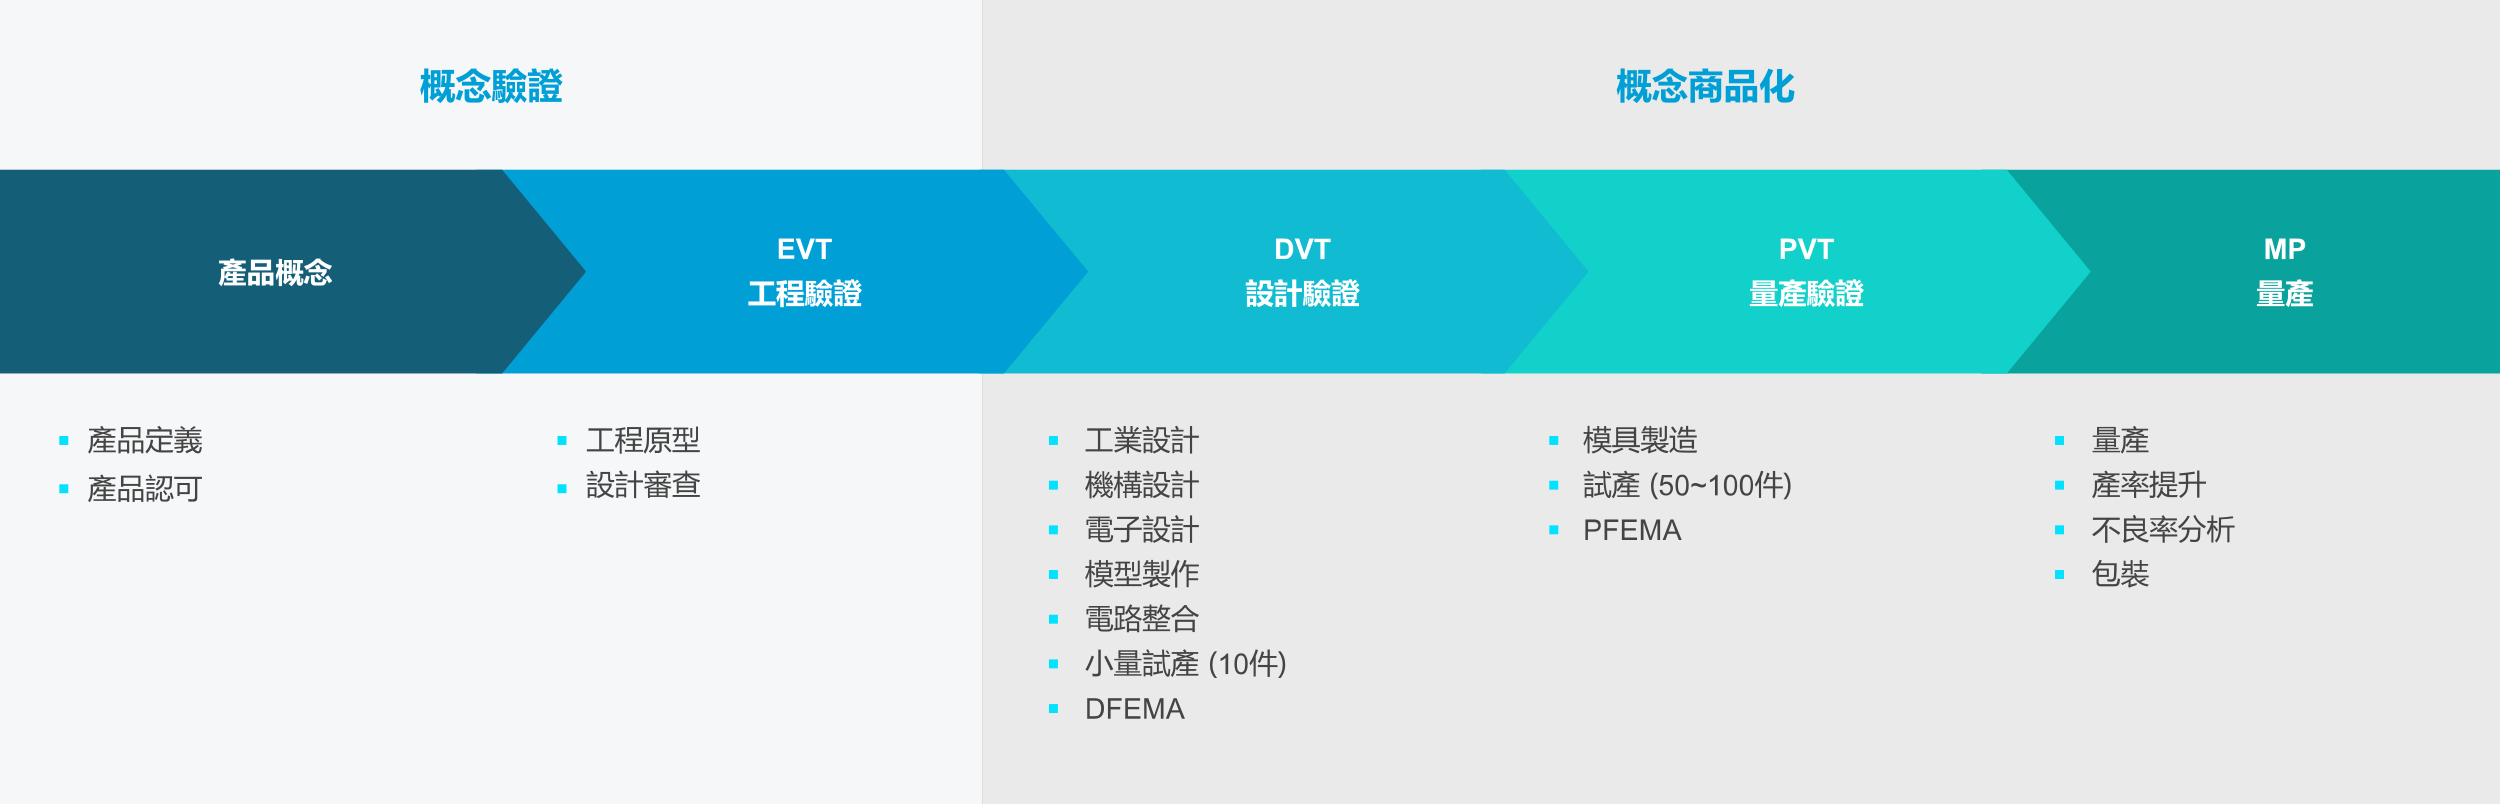 <?xml version="1.0" encoding="utf-8"?>
<!-- Generator: Adobe Illustrator 23.0.2, SVG Export Plug-In . SVG Version: 6.00 Build 0)  -->
<svg version="1.1" id="图层_1" xmlns="http://www.w3.org/2000/svg" xmlns:xlink="http://www.w3.org/1999/xlink" x="0px" y="0px"
	 viewBox="0 0 1399 450" style="enable-background:new 0 0 1399 450;" xml:space="preserve">
<rect x="0" y="0" width="1399" height="450" fill="#333333" stroke="none"/>
<style type="text/css">
	.st0{fill:#F5F7F8;}
	.st1{fill:#EAEAEA;}
	.st2{fill:#0AA29C;}
	.st3{fill:#11D1CA;}
	.st4{fill:#11BBD1;}
	.st5{fill:#009FD6;}
	.st6{fill:#155E77;}
	.st7{fill:#00E2FF;}
	.st8{enable-background:new    ;}
	.st9{fill:#FFFFFF;}
	.st10{fill:#444444;}
</style>
<g>
	<rect id="Rectangle_1504_4_" y="0" class="st0" width="550" height="450"/>
	<rect id="Rectangle_1517_4_" x="550" y="0" class="st1" width="849" height="450"/>
	<path id="Path_5179_4_" class="st2" d="M1108.8,95H1399v114h-290.2V95z"/>
	<path id="Path_5177_4_" class="st3" d="M828.8,95H1123l47,57l-47,57H828.8V95z"/>
	<path id="Path_5178_4_" class="st4" d="M547.8,95H842l47,57l-47,57H547.8V95z"/>
	<path id="Path_5176_4_" class="st5" d="M266.5,95h295.3l47.2,57l-47.2,57H266.5V95z"/>
	<path id="Path_5175_4_" class="st6" d="M0,95h281l47,57l-47,57H0V95z"/>
	<rect id="Rectangle_1480_9_" x="312" y="244" class="st7" width="5" height="5"/>
	<rect id="Rectangle_1482_4_" x="587" y="244" class="st7" width="5" height="5"/>
	<rect id="Rectangle_1484_4_" x="587" y="294" class="st7" width="5" height="5"/>
	<rect id="Rectangle_1489_4_" x="587" y="369" class="st7" width="5" height="5"/>
	<rect id="Rectangle_1613_4_" x="587" y="394" class="st7" width="5" height="5"/>
	<rect id="Rectangle_1486_4_" x="867" y="244" class="st7" width="5" height="5"/>
	<rect id="Rectangle_1492_4_" x="1150" y="244" class="st7" width="5" height="5"/>
	<rect id="Rectangle_1481_9_" x="312" y="271" class="st7" width="5" height="5"/>
	<rect id="Rectangle_1480_8_" x="33.2" y="244" class="st7" width="5" height="5"/>
	<rect id="Rectangle_1481_8_" x="33.2" y="271" class="st7" width="5" height="5"/>
	<rect id="Rectangle_1483_4_" x="587" y="269" class="st7" width="5" height="5"/>
	<rect id="Rectangle_1490_4_" x="587" y="344" class="st7" width="5" height="5"/>
	<rect id="Rectangle_1485_4_" x="587" y="319" class="st7" width="5" height="5"/>
	<rect id="Rectangle_1487_4_" x="867" y="269" class="st7" width="5" height="5"/>
	<rect id="Rectangle_1493_4_" x="1150" y="269" class="st7" width="5" height="5"/>
	<rect id="Rectangle_1488_4_" x="867" y="294" class="st7" width="5" height="5"/>
	<rect id="Rectangle_1494_4_" x="1150" y="294" class="st7" width="5" height="5"/>
	<rect id="Rectangle_1614_4_" x="1150" y="319" class="st7" width="5" height="5"/>
</g>
<g>
	<g>
		<g class="st8">
			<path class="st5" d="M922.7,51.9c0.5,0.3,1,0.6,1.5,0.8c0,3.1-0.8,4.7-2.3,4.7h-0.5c-1.3,0-2-1-2-2.9V53
				c-0.9,1.8-2.1,3.4-3.5,4.7c-0.8-0.7-1.5-1.2-2.1-1.7c1-0.8,1.8-1.6,2.6-2.6l-1.2,0.7c-0.1-0.2-0.2-0.5-0.4-0.7
				c-1.6,1.1-2.7,2.1-3.4,2.9l-1.6-1.7c0.5-0.4,0.8-1.1,0.8-2v-4.8l-0.7,1.7c-0.2-0.3-0.5-0.5-0.8-0.8v8.8h-2.3v-8
				c-0.4,1.6-0.9,2.9-1.4,4c-0.2-1.3-0.5-2.4-0.7-3.4c0.8-1.6,1.4-3.5,2-5.8H905v-2.4h1.9v-3.6h2.3v3.6h1.1v2.4h-1.1v1.8l1.4,1.1
				v-7.9h5.4V49h-3.4v3.5c0.4-0.3,0.9-0.6,1.3-0.9l-0.8-1.4l1.8-0.9c0.7,1.1,1.4,2.3,2,3.4c0.9-1.3,1.5-2.6,1.8-4h-2.4l0.5-6.4h1.9
				l-0.3,4.2h0.8c0.2-1.4,0.3-3.1,0.3-5.2h-2.8v-2.2h6.9v2.2h-1.8c0,1.8-0.1,3.6-0.3,5.2h2.4v2.2H921c-0.1,0.4-0.2,0.8-0.3,1.2h1.1
				v4.3c0,0.5,0.1,0.7,0.3,0.7c0.2,0,0.4-0.3,0.5-0.8C922.7,53.6,922.7,52.8,922.7,51.9z M914,41.2h-1.4v2h1.4V41.2z M914,47v-2
				h-1.4v2H914z"/>
			<path class="st5" d="M926.3,50.3l2.4,0.8c-0.7,2.4-1.3,4.1-1.7,5.2l-2.4-0.9C925,54.1,925.6,52.4,926.3,50.3z M936.4,38.4L936,39
				c2.2,2.1,5,3.5,8.2,4.5c-0.5,0.8-1.1,1.6-1.6,2.6c-3.3-1.5-6.1-3.2-8.2-5.1c-2.4,2.3-5.2,4-8.2,5.2c-0.5-0.9-1-1.8-1.6-2.5
				c3.5-1.1,6.4-2.8,8.6-5.3H936.4z M932.4,43.5l2.8-0.8c0.3,0.7,0.7,1.6,1.1,2.8l-1,0.3h5.3v2.1l-2.3,3.2l-2-1.3l1.5-1.9h-9.8v-2.2
				h5.4C933,44.9,932.7,44.1,932.4,43.5z M937.9,52.3c0.8,0.4,1.7,0.8,2.7,1.2c-0.3,1-0.5,1.7-0.7,2.2c-0.5,1.1-1.4,1.7-2.9,1.7
				h-4.6c-2,0-2.9-1-2.9-2.9V50h2.6v3.8c0,0.8,0.4,1.2,1.2,1.2h2.7c1,0,1.5-0.3,1.6-1C937.7,53.5,937.8,52.9,937.9,52.3z
				 M933.9,48.8c1.2,1.1,2.3,2.2,3.4,3.3l-2,1.8c-1.1-1.3-2.1-2.4-3.2-3.5L933.9,48.8z M941.6,50.2c1,1.3,1.9,2.6,2.8,4l-2.2,1.5
				c-0.9-1.5-1.8-2.9-2.7-4.2L941.6,50.2z"/>
			<path class="st5" d="M945.2,40h7.7l-0.4-1.6l3.3-0.1L956,40h7.8v2.1h-18.6V40z M946,44h3.9l-1.1-1.4h3.2l1,1.4h3.1
				c0.5-0.6,0.9-1,1.1-1.4h3.2c-0.4,0.5-0.8,0.9-1.2,1.4h4v10c0,0.9-0.2,1.6-0.5,2.2c-0.4,0.5-0.8,0.9-1.5,1c-0.6,0.2-2,0.2-4,0.3
				c-0.2-1-0.4-1.9-0.5-2.4c0.7,0.1,1.5,0.1,2.2,0.1c1.2,0,1.8-0.5,1.8-1.6V50l-0.6,0.8l-1.4-1v4.8H953v0.9h-2.4v-5.5l-1.3,0.9
				c0,0-0.3-0.4-0.8-1v7.6H946V44z M952.3,46.2l1.4,1.5c-0.5,0.4-1,0.8-1.6,1.2h5l-1.8-1.2l1.3-1.5c1.3,0.7,2.6,1.5,3.9,2.3v-2.5
				h-12v2.8C949.9,47.9,951.2,47,952.3,46.2z M956.1,52.5V51H953v1.5H956.1z"/>
			<path class="st5" d="M971.1,56.4h-2.7v0.9h-2.7v-9.2h8.1v9.2h-2.7V56.4z M967.5,39.1h14.1v7.5h-14.1V39.1z M968.4,54h2.7v-3.5
				h-2.7V54z M978.7,41.6h-8.3v2.5h8.3V41.6z M977.9,56.4v0.9h-2.7v-9.2h8.1v9.2h-2.7v-0.9H977.9z M980.7,54v-3.5h-2.8V54H980.7z"/>
			<path class="st5" d="M989.6,38.4l2.7,0.9c-0.6,1.5-1.3,2.9-2,4.3v13.9h-2.8v-9.3c-0.6,0.9-1.3,1.7-2,2.5
				c-0.2-1.2-0.5-2.4-0.7-3.4C986.8,44.6,988.4,41.7,989.6,38.4z M1001.6,41.1l2.4,1.9c-1.9,2.2-4.2,4.2-6.7,6.1v4
				c0,1,0.4,1.5,1.3,1.5h0.8c0.6,0,1.1-0.2,1.3-0.6s0.4-1.7,0.5-3.9c1.1,0.3,2.1,0.6,3,0.9c-0.2,1.9-0.4,3.2-0.6,4
				c-0.2,0.8-0.6,1.4-1.3,1.8c-0.7,0.4-1.6,0.6-2.7,0.6h-1.7c-2.3,0-3.5-1.2-3.5-3.5v-2.7c-0.8,0.5-1.5,1-2.3,1.5
				c-0.4-0.7-1-1.5-1.7-2.6c1.4-0.8,2.8-1.6,4-2.5v-9h2.9v6.8C998.8,44,1000.3,42.6,1001.6,41.1z"/>
		</g>
	</g>
	<g class="st8">
		<path class="st5" d="M253.2,51.9c0.5,0.3,1,0.6,1.5,0.8c0,3.1-0.8,4.7-2.3,4.7h-0.5c-1.3,0-2-1-2-2.9V53c-0.9,1.8-2.1,3.4-3.5,4.7
			c-0.8-0.7-1.5-1.2-2.1-1.7c1-0.8,1.8-1.6,2.6-2.6l-1.2,0.7c-0.1-0.2-0.2-0.5-0.4-0.7c-1.6,1.1-2.7,2.1-3.4,2.9l-1.6-1.7
			c0.5-0.4,0.8-1.1,0.8-2v-4.8l-0.7,1.7c-0.2-0.3-0.5-0.5-0.8-0.8v8.8h-2.3v-8c-0.4,1.6-0.9,2.9-1.4,4c-0.2-1.3-0.5-2.4-0.7-3.4
			c0.8-1.6,1.4-3.5,2-5.8h-1.7v-2.4h1.9v-3.6h2.3v3.6h1.1v2.4h-1.1v1.8l1.4,1.1v-7.9h5.4V49h-3.4v3.5c0.4-0.3,0.9-0.6,1.3-0.9
			l-0.8-1.4l1.8-0.9c0.7,1.1,1.4,2.3,2,3.4c0.9-1.3,1.5-2.6,1.8-4h-2.4l0.5-6.4h1.9l-0.3,4.2h0.8c0.2-1.4,0.3-3.1,0.3-5.2h-2.8v-2.2
			h6.9v2.2h-1.8c0,1.8-0.1,3.6-0.3,5.2h2.4v2.2h-2.9c-0.1,0.4-0.2,0.8-0.3,1.2h1.1v4.3c0,0.5,0.1,0.7,0.3,0.7c0.2,0,0.4-0.3,0.5-0.8
			S253.2,52.8,253.2,51.9z M244.5,41.2h-1.4v2h1.4V41.2z M244.5,47v-2h-1.4v2H244.5z"/>
		<path class="st5" d="M256.8,50.3l2.4,0.8c-0.7,2.4-1.3,4.1-1.7,5.2l-2.4-0.9C255.5,54.1,256.1,52.4,256.8,50.3z M266.9,38.4
			l-0.4,0.6c2.2,2.1,5,3.5,8.2,4.5c-0.5,0.8-1.1,1.6-1.6,2.6c-3.3-1.5-6.1-3.2-8.2-5.1c-2.4,2.3-5.2,4-8.2,5.2
			c-0.5-0.9-1-1.8-1.6-2.5c3.5-1.1,6.4-2.8,8.6-5.3H266.9z M262.9,43.5l2.8-0.8c0.3,0.7,0.7,1.6,1.1,2.8l-1,0.3h5.3v2.1l-2.3,3.2
			l-2-1.3l1.5-1.9h-9.8v-2.2h5.4C263.5,44.9,263.2,44.1,262.9,43.5z M268.4,52.3c0.8,0.4,1.7,0.8,2.7,1.2c-0.3,1-0.5,1.7-0.7,2.2
			c-0.5,1.1-1.4,1.7-2.9,1.7h-4.6c-2,0-2.9-1-2.9-2.9V50h2.6v3.8c0,0.8,0.4,1.2,1.2,1.2h2.7c1,0,1.5-0.3,1.6-1
			C268.2,53.5,268.3,52.9,268.4,52.3z M264.4,48.8c1.2,1.1,2.3,2.2,3.4,3.3l-2,1.8c-1.1-1.3-2.1-2.4-3.2-3.5L264.4,48.8z
			 M272.1,50.2c1,1.3,1.9,2.6,2.8,4l-2.2,1.5c-0.9-1.5-1.8-2.9-2.7-4.2L272.1,50.2z"/>
		<path class="st5" d="M275.3,56.5c0.3-2.2,0.5-4.1,0.6-5.7l1.2,0.1c-0.1,1-0.2,2.9-0.4,5.8L275.3,56.5z M280.6,50.5
			c0.2,0.8,0.4,1.8,0.5,2.8c0-0.9,0.1-2,0.1-3.3H278v0.5h-2V39.2h7.1V41h-1.9v1.2h1.5v0.6c2.1-1.3,3.7-2.8,4.7-4.5h2.9l-0.4,0.5
			c1.5,1.7,3.2,2.9,4.9,3.8c-0.4,0.8-0.8,1.6-1.1,2.3c-0.6-0.3-1.1-0.7-1.7-1.1v0.9h-6.6v-0.9c-0.5,0.4-1.1,0.8-1.6,1.2
			c-0.3-0.6-0.7-1.1-1.1-1.7V44h-1.5v1.2h1.5V47h-1.5v1.2h1.8c-0.1,3.6-0.2,6.1-0.3,7.6c1.2-1.3,1.9-2.7,2.2-4.2h-1.3v-5.7h4.6v5.7
			h-2.5l1.4,0.3c-0.1,0.3-0.2,0.6-0.3,0.9c0.7,0.5,1.3,1,1.7,1.3l-1.2,1.8c-0.3-0.4-0.7-0.8-1.2-1.3c-0.6,1.2-1.3,2.3-2.1,3.2
			c-0.4-0.4-0.9-0.9-1.5-1.4c-0.2,0.7-0.7,1-1.4,1.1c-0.6,0.1-1.2,0.1-2,0.1c-0.2-0.8-0.3-1.6-0.4-2.1c0.8,0,1.3,0.1,1.5,0.1
			c0.5,0,0.8-0.3,0.8-1c0-0.1,0-0.3,0-0.5l-0.7,0.2c0-0.2-0.2-1.4-0.6-3.5L280.6,50.5z M278.3,50.8c0.1,1.7,0.1,3.4,0.2,5.1
			l-1.1,0.1c0-1.3,0-3,0-5.1L278.3,50.8z M278,42.3h1.3V41H278V42.3z M278,45.2h1.3V44H278V45.2z M278,48.2h1.3V47H278V48.2z
			 M278.6,50.8l0.9-0.1c0.1,1.3,0.3,2.6,0.4,4.1l-1,0.1C278.8,53.5,278.7,52.1,278.6,50.8z M286.7,49.5v-1.7h-1.5v1.7H286.7z
			 M288.6,40.6c-0.6,0.8-1.3,1.5-2.1,2.2h4.3C290,42.1,289.3,41.4,288.6,40.6z M289.2,45.8h4.6v5.7h-3l1.6,0.4
			c-0.1,0.4-0.3,0.8-0.4,1.1c0.8,0.7,1.7,1.5,2.8,2.4l-1.3,2.1c-0.8-0.9-1.5-1.8-2.3-2.6c-0.6,1-1.2,1.9-1.9,2.8
			c-0.6-0.5-1.2-1-1.9-1.5c1.4-1.4,2.4-3,2.9-4.7h-1V45.8z M292.3,49.5v-1.7h-1.5v1.7H292.3z"/>
		<path class="st5" d="M301.9,42.8l0.3-0.3h-6.8v-2h2.6c-0.2-0.6-0.4-1.3-0.6-2l2.6-0.2c0.2,0.6,0.3,1.4,0.5,2.2h2v1.7l0.8-0.8
			c0.5,0.4,1,0.9,1.5,1.4c0.4-0.5,0.6-1.1,0.9-1.7H303v-1.9h4.6c-0.1-0.3-0.2-0.6-0.2-0.8h2c0.2,0.6,0.4,1.2,0.6,1.7
			c0.6-0.5,1.3-1.1,1.9-1.7l1.3,1.7c-0.8,0.6-1.6,1.1-2.4,1.7c0.2,0.3,0.4,0.6,0.6,0.9c0.7-0.5,1.4-1.1,2.1-1.7l1.2,1.6
			c-0.7,0.5-1.4,0.9-2.2,1.4c0.7,0.7,1.5,1.3,2.3,1.8c-0.4,0.6-0.8,1.3-1.3,2.1c-0.3-0.2-0.5-0.3-0.8-0.5v5.2h-2.3l1.6,0.7
			c-0.3,0.5-0.7,1.1-1,1.6h3.3V57h-12.1v-2.1h2.6c-0.3-0.5-0.7-1-1-1.5l1.3-0.8h-2v-4.9c-0.1,0.1-0.2,0.2-0.3,0.3
			c-0.5-0.7-1-1.3-1.5-1.7c0.8-0.6,1.6-1.2,2.2-1.9C303,43.7,302.4,43.3,301.9,42.8z M301.7,45.5h-5.6v-1.9h5.6V45.5z M301.7,48.5
			h-5.6v-1.9h5.6V48.5z M296.2,57.3v-7.7h5.4v7.5h-2V56h-1.4v1.3H296.2z M299.6,51.6h-1.4v2.5h1.4V51.6z M311,46.1h-5.7v-0.5
			c-0.5,0.6-1,1.1-1.7,1.7h9.2c-0.6-0.5-1.2-1-1.8-1.7V46.1z M310.5,50.6v-1.5h-5.1v1.5H310.5z M307.3,54.4l-0.8,0.4h2.1
			c0.4-0.7,0.8-1.5,1.2-2.3H306C306.4,53.1,306.8,53.7,307.3,54.4z M306.3,44.2h3.6c-0.8-1.2-1.4-2.5-2-4.1
			C307.7,41.5,307.2,42.8,306.3,44.2z"/>
	</g>
	<g class="st8">
		<path class="st9" d="M123.4,150.3h1.9c-0.2-0.4-0.4-0.7-0.6-0.9c1-0.2,2.1-0.4,3-0.6c-1-0.3-1.9-0.5-2.7-0.8l0.4-0.6h-2.8v-1.6
			h6.4c-0.1-0.3-0.3-0.6-0.4-0.9l2.3-0.3c0.2,0.5,0.3,0.9,0.4,1.2h6.2v1.6h-2.6l0.4,0.5c-0.8,0.3-1.6,0.6-2.4,0.8
			c0.8,0.3,1.7,0.5,2.6,0.8l-0.4,0.8h2.4v1.5h-11.8v2.4c0,2-0.6,4-1.7,6c-0.3-0.3-0.8-0.8-1.6-1.5c0.8-1.3,1.3-2.8,1.3-4.8V150.3z
			 M125.2,158.1h5.1V157h-3.5v-1c-0.3-0.2-0.8-0.5-1.3-0.8c0.6-0.9,1.1-2,1.7-3.2l1.8,0.5l-0.3,0.6h1.7v-1h2.1v1h4.5v1.4h-4.5v1.1
			h3.8v1.4h-3.8v1.1h5.1v1.6h-12.3V158.1z M127.2,150.3h5.7c-0.9-0.3-1.8-0.6-2.7-0.8C129.3,149.8,128.3,150.1,127.2,150.3z
			 M127.3,155.6h3v-1.1h-2.4C127.7,154.9,127.5,155.3,127.3,155.6z M132.5,147.4h-4.4c0.8,0.2,1.6,0.4,2.3,0.7
			C131.1,147.8,131.8,147.6,132.5,147.4z"/>
		<path class="st9" d="M143.3,159.1h-2.2v0.7h-2.2v-7.3h6.5v7.3h-2.2V159.1z M140.4,145.3h11.3v6h-11.3V145.3z M141.1,157.2h2.2
			v-2.8h-2.2V157.2z M149.3,147.3h-6.6v2h6.6V147.3z M148.7,159.1v0.7h-2.2v-7.3h6.5v7.3h-2.2v-0.7H148.7z M150.9,157.2v-2.8h-2.2
			v2.8H150.9z"/>
		<path class="st9" d="M168.6,155.5c0.4,0.2,0.8,0.5,1.2,0.6c0,2.5-0.6,3.8-1.8,3.8h-0.4c-1,0-1.6-0.8-1.6-2.3v-1.2
			c-0.7,1.4-1.7,2.7-2.8,3.8c-0.6-0.5-1.2-1-1.7-1.3c0.8-0.6,1.4-1.3,2-2.1l-0.9,0.6c-0.1-0.2-0.2-0.4-0.3-0.6
			c-1.3,0.9-2.2,1.7-2.7,2.3l-1.3-1.4c0.4-0.3,0.6-0.9,0.6-1.6v-3.8l-0.5,1.4c-0.2-0.2-0.4-0.4-0.6-0.6v7h-1.8v-6.4
			c-0.4,1.3-0.7,2.3-1.2,3.2c-0.2-1-0.4-2-0.5-2.7c0.6-1.3,1.2-2.8,1.6-4.6h-1.4v-1.9h1.5v-2.8h1.8v2.8h0.9v1.9h-0.9v1.4l1.2,0.9
			v-6.4h4.3v7.8h-2.7v2.8c0.3-0.2,0.7-0.5,1-0.7l-0.6-1.1l1.4-0.7c0.6,0.9,1.1,1.8,1.6,2.7c0.7-1,1.2-2.1,1.5-3.2h-1.9l0.4-5.1h1.5
			l-0.2,3.4h0.7c0.2-1.1,0.3-2.5,0.3-4.1h-2.3v-1.8h5.5v1.8h-1.4c0,1.5-0.1,2.9-0.3,4.1h1.9v1.8h-2.3c-0.1,0.3-0.2,0.6-0.3,1h0.9
			v3.4c0,0.4,0.1,0.5,0.3,0.5c0.2,0,0.3-0.2,0.4-0.6C168.5,156.8,168.6,156.3,168.6,155.5z M161.6,146.9h-1.1v1.6h1.1V146.9z
			 M161.6,151.6V150h-1.1v1.6H161.6z"/>
		<path class="st9" d="M171.4,154.2l1.9,0.6c-0.6,1.9-1,3.3-1.4,4.1l-2-0.8C170.4,157.3,170.9,155.9,171.4,154.2z M179.5,144.7
			l-0.3,0.5c1.8,1.6,4,2.8,6.6,3.6c-0.4,0.6-0.8,1.3-1.3,2.1c-2.7-1.2-4.8-2.5-6.6-4.1c-1.9,1.8-4.1,3.2-6.5,4.2
			c-0.4-0.8-0.8-1.4-1.3-2c2.8-0.8,5.1-2.3,6.9-4.3H179.5z M176.3,148.8l2.2-0.6c0.3,0.6,0.6,1.3,0.9,2.2l-0.8,0.2h4.2v1.7l-1.8,2.6
			l-1.6-1l1.2-1.5h-7.9v-1.8h4.3C176.8,149.9,176.5,149.3,176.3,148.8z M180.7,155.8c0.6,0.3,1.3,0.6,2.2,0.9
			c-0.2,0.8-0.4,1.3-0.6,1.7c-0.4,0.9-1.1,1.4-2.3,1.4h-3.7c-1.6,0-2.3-0.8-2.3-2.3v-3.6h2.1v3.1c0,0.7,0.3,1,1,1h2.2
			c0.8,0,1.2-0.3,1.3-0.8C180.5,156.8,180.6,156.3,180.7,155.8z M177.5,153c1,0.9,1.9,1.7,2.7,2.6l-1.6,1.4c-0.8-1-1.7-1.9-2.5-2.8
			L177.5,153z M183.7,154.1c0.8,1,1.5,2.1,2.2,3.2l-1.8,1.2c-0.7-1.2-1.4-2.4-2.2-3.4L183.7,154.1z"/>
	</g>
	<g class="st8">
		<path class="st10" d="M50.8,243.9h1.8c-0.1-0.2-0.3-0.4-0.5-0.6c1.3-0.3,2.6-0.6,3.8-0.9c-1.2-0.3-2.4-0.6-3.4-0.8l0.4-0.7h-3.1
			v-1h6.9c-0.2-0.3-0.4-0.7-0.6-1.1l1.1-0.5c0.3,0.6,0.6,1.1,0.9,1.6h6.5v1h-3l0.3,0.4c-0.9,0.4-1.8,0.8-2.7,1.1
			c1.1,0.3,2.1,0.6,3.3,0.9l-0.4,0.7h2.4v1H52v2.3c0,2.8-0.6,5-1.8,6.6c-0.2-0.3-0.5-0.6-0.9-1c1-1.2,1.5-3.1,1.5-5.6V243.9z
			 M52.3,252.2h5.6v-1.7h-3.7v-1h3.7v-1.7h-3.4c-0.5,0.9-1.1,1.6-1.7,2.3c-0.2-0.3-0.5-0.6-0.9-0.9c1.1-1.1,2-2.4,2.7-4l1.1,0.5
			c-0.2,0.4-0.4,0.7-0.5,1h2.8v-1.4h1.2v1.4h5v1h-5v1.7h4.3v1h-4.3v1.7h5.6v1H52.3V252.2z M60.5,240.9h-6.9c1.3,0.3,2.6,0.7,4,1
			C58.6,241.6,59.6,241.2,60.5,240.9z M53.8,243.9h7.6c-1.3-0.4-2.5-0.8-3.7-1.1C56.5,243.2,55.2,243.6,53.8,243.9z"/>
		<path class="st10" d="M66.3,246.5h6v7.2h-1.2v-1h-3.6v1h-1.2V246.5z M71.1,247.6h-3.6v4h3.6V247.6z M67.8,239h10.8v6.2h-1.3v-0.5
			h-8.3v0.5h-1.3V239z M77.4,240.1h-8.3v3.5h8.3V240.1z M74.2,246.5h6v7.2H79v-1.1h-3.6v1.1h-1.2V246.5z M79,247.6h-3.6v4H79V247.6z
			"/>
		<path class="st10" d="M81.4,252.6c1.7-1.5,2.7-3.7,3-6.6l1.3,0.2c-0.1,1-0.3,1.9-0.6,2.7c0.8,1.7,2.1,2.7,3.8,3V245h-7.1v-1.2
			h14.8v1.2h-6.4v2.5h5.4v1.2h-5.4v3.3c2.1,0.1,4.3,0,6.8-0.1c-0.2,0.4-0.3,0.8-0.5,1.3c-2.6,0-4.8,0-6.7,0c-2.3,0-4.1-1-5.2-2.9
			c-0.6,1.4-1.4,2.5-2.4,3.5C82,253.4,81.7,253,81.4,252.6z M82.4,240.2H89c-0.3-0.4-0.6-0.9-1-1.3l1.2-0.6c0.4,0.5,0.8,1,1.3,1.6
			l-0.7,0.4h6.3v3h-1.2v-1.8H83.6v1.8h-1.2V240.2z"/>
		<path class="st10" d="M112.9,245.2H97.6v-0.9h7v-1h-5.7v-0.9h5.7v-1h-6.7v-0.9h4.9c-0.6-0.4-1.3-0.9-2-1.4l0.7-0.7
			c0.8,0.5,1.6,1,2.2,1.5l-0.7,0.7h4l-0.5-0.6c0.9-0.6,1.6-1.1,2.2-1.6l0.8,0.8c-0.7,0.4-1.4,0.9-2.1,1.3h5.2v0.9h-6.8v1h6v0.9h-6v1
			h7.1V245.2z M103.7,252.5c1.3-0.5,2.5-1,3.5-1.6c-0.4-0.7-0.6-1.4-0.8-2.3h-3.8v1.1c0.8-0.1,1.7-0.2,2.6-0.3c0,0.4,0,0.7,0.1,1
			c-0.8,0.1-1.7,0.2-2.7,0.3v0.9c0,1.2-0.7,1.8-2,1.8c-0.6,0-1.1,0-1.7,0c0-0.3-0.1-0.7-0.2-1.1c0.5,0.1,1.1,0.1,1.8,0.1
			c0.7,0,1-0.3,1-1v-0.6c-1.2,0.1-2.4,0.2-3.8,0.4l-0.1-1c1.3-0.1,2.5-0.2,3.9-0.3v-1.2h-3.8v-0.9h3.8v-0.9
			c-0.9,0.1-1.8,0.1-2.7,0.2c-0.1-0.3-0.2-0.6-0.4-1c2.8-0.1,4.8-0.3,6-0.5l0.4,1c-0.7,0.1-1.5,0.1-2.2,0.2v1h3.7
			c-0.1-0.7-0.1-1.5-0.1-2.3h1.1c0,0.7,0,1.5,0.1,2.3h5.5v0.9h-5.3c0.1,0.7,0.4,1.2,0.7,1.8c0.8-0.5,1.5-1.1,2.2-1.6l0.8,0.8
			c-0.7,0.6-1.5,1.2-2.3,1.7c0.4,0.4,0.8,0.7,1.3,1c0.6,0.3,1,0.2,1.2-0.4c0.1-0.5,0.3-1.2,0.4-2c0.5,0.2,0.8,0.3,1.1,0.4
			c-0.2,0.8-0.3,1.5-0.5,2c-0.2,0.9-0.8,1.3-1.7,1.3c-0.6,0-1.3-0.2-1.9-0.7c-0.4-0.3-0.7-0.6-1-1c-1.1,0.6-2.2,1.1-3.5,1.7
			C104.2,253.2,104,252.9,103.7,252.5z M109,245.9l0.7-0.7c0.8,0.6,1.4,1.2,1.9,1.6l-0.8,0.8C110.2,247.1,109.6,246.5,109,245.9z"/>
	</g>
	<g class="st8">
		<path class="st10" d="M50.8,271.1h1.8c-0.1-0.2-0.3-0.4-0.5-0.6c1.3-0.3,2.6-0.6,3.8-0.9c-1.2-0.3-2.4-0.6-3.4-0.8l0.4-0.7h-3.1
			v-1h6.9c-0.2-0.3-0.4-0.7-0.6-1.1l1.1-0.5c0.3,0.6,0.6,1.1,0.9,1.6h6.5v1h-3l0.3,0.4c-0.9,0.4-1.8,0.8-2.7,1.1
			c1.1,0.3,2.1,0.6,3.3,0.9l-0.4,0.7h2.4v1H52v2.3c0,2.8-0.6,5-1.8,6.6c-0.2-0.3-0.5-0.6-0.9-1c1-1.2,1.5-3.1,1.5-5.6V271.1z
			 M52.3,279.4h5.6v-1.7h-3.7v-1h3.7v-1.7h-3.4c-0.5,0.9-1.1,1.6-1.7,2.3c-0.2-0.3-0.5-0.6-0.9-0.9c1.1-1.1,2-2.4,2.7-4l1.1,0.5
			c-0.2,0.4-0.4,0.7-0.5,1h2.8v-1.4h1.2v1.4h5v1h-5v1.7h4.3v1h-4.3v1.7h5.6v1H52.3V279.4z M60.5,268.1h-6.9c1.3,0.3,2.6,0.7,4,1
			C58.6,268.8,59.6,268.4,60.5,268.1z M53.8,271.1h7.6c-1.3-0.4-2.5-0.8-3.7-1.1C56.5,270.4,55.2,270.8,53.8,271.1z"/>
		<path class="st10" d="M66.3,273.7h6v7.2h-1.2v-1h-3.6v1h-1.2V273.7z M71.1,274.8h-3.6v4h3.6V274.8z M67.8,266.2h10.8v6.2h-1.3
			v-0.5h-8.3v0.5h-1.3V266.2z M77.4,267.3h-8.3v3.5h8.3V267.3z M74.2,273.7h6v7.2H79v-1.1h-3.6v1.1h-1.2V273.7z M79,274.8h-3.6v4H79
			V274.8z"/>
		<path class="st10" d="M81.6,268H87v1h-5.4V268z M82,270.3h4.5v1H82V270.3z M82,272.6h4.5v1H82V272.6z M82.1,275.1h4.3v5.6h-1v-1
			h-2.3v1h-1V275.1z M85.4,276.1h-2.3v2.6h2.3V276.1z M83.2,265.9l1-0.4c0.4,0.8,0.8,1.4,1,2l-1,0.4
			C83.9,267.3,83.6,266.6,83.2,265.9z M87.7,275.8l1.1,0.3c-0.3,1.2-0.7,2.4-1.1,3.6c-0.4-0.2-0.8-0.3-1.1-0.4
			C87.1,278.2,87.5,277,87.7,275.8z M87.9,267.6v-1.1h8.4c0,1.9-0.1,3.5-0.2,4.8c0,1.8-0.7,2.6-1.9,2.6c-0.6,0-1.3,0-2.1,0
			c-0.1-0.5-0.1-0.9-0.2-1.3c0.7,0.1,1.4,0.2,2.1,0.2c0.5,0,0.8-0.5,0.9-1.5c0.1-1.2,0.1-2.4,0.1-3.7h-2.7c0,0.8-0.1,1.6-0.3,2.3
			c-0.4,2-1.8,3.6-4.3,4.6c-0.2-0.3-0.5-0.7-0.8-1c2.1-0.8,3.4-2,3.8-3.8c0.2-0.7,0.3-1.4,0.3-2.1H87.9z M88.7,268.4l1,0.4
			c-0.4,1-0.9,2-1.5,2.9c-0.3-0.2-0.6-0.4-1-0.5C87.8,270.2,88.3,269.3,88.7,268.4z M89.5,275.2h1.1v3.5c0,0.6,0.3,0.9,0.9,0.9h1
			c0.8,0,1.3-0.2,1.3-0.8c0.1-0.4,0.1-1,0.2-1.6c0.4,0.2,0.8,0.3,1.2,0.5c-0.1,0.6-0.1,1.2-0.2,1.6c-0.2,0.9-0.8,1.4-1.8,1.4h-2
			c-1.1,0-1.7-0.6-1.7-1.9V275.2z M91.2,274.8l0.9-0.5c0.5,0.8,1,1.5,1.5,2.2l-1,0.6C92.1,276.2,91.6,275.4,91.2,274.8z M95,276
			l1.1-0.4c0.4,1.1,0.8,2.2,1.1,3.3l-1.1,0.4C95.7,278.2,95.4,277.1,95,276z"/>
		<path class="st10" d="M97.5,266.8H113v1.2h-2.6v10.6c0,1.4-0.7,2.1-2,2.1c-1,0-1.9,0-2.9,0c-0.1-0.5-0.1-1-0.3-1.4
			c1.2,0.1,2.1,0.1,2.7,0.1c0.8,0,1.2-0.4,1.2-1.3V268H97.5V266.8z M99.3,270.3h6.9v6.2h-5.7v1.1h-1.2V270.3z M104.9,271.4h-4.4v4
			h4.4V271.4z"/>
	</g>
	<g>
		<g class="st8">
			<path class="st10" d="M328.5,251.4h6.8V241h-6v-1.3h13.3v1.3h-6v10.4h6.9v1.2h-15.1V251.4z"/>
			<path class="st10" d="M344.1,249.4c1-1.5,1.8-3.3,2.4-5.3h-2.2v-1h2.4v-2.4c-0.7,0.1-1.3,0.2-2,0.3c-0.1-0.4-0.2-0.7-0.3-1.1
				c1.8-0.1,3.6-0.4,5.4-0.8l0.3,1.1c-0.7,0.1-1.5,0.3-2.2,0.4v2.6h2.2v1h-2.2v2.1l0.6-0.5c0.4,0.4,1,1.1,1.8,2l-0.9,0.8
				c-0.6-0.8-1.1-1.4-1.5-1.9v7.2h-1.1v-7.5c-0.6,1.8-1.3,3.3-2.1,4.5C344.5,250.3,344.3,249.8,344.1,249.4z M349.6,251.8h4.5v-2.3
				h-3.5v-1h3.5v-2.1h-3.9v-1h9.1v1h-3.9v2.1h3.5v1h-3.5v2.3h4.5v1h-10.2V251.8z M350.9,239h7.8v5.4h-1.2v-0.6h-5.4v0.6h-1.2V239z
				 M357.4,240.1h-5.4v2.6h5.4V240.1z"/>
			<path class="st10" d="M364.9,242h2.8c0.2-0.5,0.4-1,0.6-1.5h-5.1v4.3c0,2.4-0.1,4.2-0.4,5.3c-0.3,1.2-0.9,2.5-1.7,3.8
				c-0.3-0.4-0.6-0.7-0.9-1.1c0.7-1.1,1.2-2.1,1.4-3.2c0.2-1,0.4-2.5,0.4-4.6v-5.7h13.7v1.1h-5.9c-0.2,0.6-0.5,1.1-0.7,1.5h5.3v6.4
				h-1.2v-0.3h-2.9v3.5c0,1.3-0.6,2-1.8,2c-0.4,0-1,0-2,0c0-0.4-0.1-0.8-0.2-1.4c0.8,0.1,1.5,0.2,1.9,0.2c0.5,0,0.8-0.3,0.8-0.9
				v-3.3H366v0.3h-1.2V242z M366.2,248.7l1.1,0.7c-1,1.5-2.1,2.8-3.3,4c-0.3-0.2-0.6-0.5-1-0.8C364.1,251.6,365.1,250.3,366.2,248.7
				z M373.1,243H366v1.5h7.1V243z M366,247h7.1v-1.5H366V247z M372.3,248.7c1.4,1.3,2.5,2.5,3.5,3.6l-1,0.9c-1-1.3-2.1-2.5-3.3-3.8
				L372.3,248.7z"/>
			<path class="st10" d="M376.3,251.9h7v-2.1h-5.6v-1.1h5.6v-1.2h1.2v1.2h5.7v1.1h-5.7v2.1h7.1v1.1h-15.3V251.9z M376.4,242.9h2.4
				c0-0.2,0-1.1,0-2.6H377v-1h8.2v1h-1.7v2.6h2.2v1h-2.2v3.4h-1.1v-3.4h-2.5c-0.1,1.5-0.9,2.8-2.2,3.9c-0.3-0.3-0.6-0.6-0.9-0.9
				c1.2-0.9,1.8-1.9,1.9-3h-2.3V242.9z M379.9,242.9h2.5v-2.6h-2.4C379.9,241.5,379.9,242.4,379.9,242.9z M386.3,239.5h1.1v5.4h-1.1
				V239.5z M390.6,238.6v7.2c0,1.1-0.5,1.7-1.6,1.7c-0.6,0-1.3,0-2.2,0c0-0.4-0.1-0.8-0.2-1.2c0.9,0.1,1.5,0.1,2,0.1
				c0.6,0,0.9-0.3,0.9-1v-6.7H390.6z"/>
		</g>
		<g class="st8">
			<path class="st10" d="M328.3,265.6h2.9c-0.2-0.5-0.6-1.1-1-1.8l1.1-0.5c0.4,0.6,0.7,1.2,1,1.9l-1,0.4h3v1h-6V265.6z M328.8,267.9
				h5.1v1h-5.1V267.9z M328.8,270.3h5.1v1h-5.1V270.3z M328.9,272.7h4.9v5.7h-1.1v-0.8H330v1h-1.1V272.7z M332.7,273.7H330v2.9h2.7
				V273.7z M334.5,271.7v-1.1h7.8v1.1c-0.6,1.5-1.5,2.9-2.7,4c1.1,0.7,2.5,1.3,4.1,1.7c-0.3,0.4-0.5,0.8-0.8,1.2
				c-1.7-0.5-3.1-1.2-4.3-2c-1.1,0.9-2.4,1.6-3.9,2.2c-0.3-0.5-0.6-0.8-0.8-1c1.5-0.6,2.7-1.2,3.8-2c-1.1-1.1-2-2.5-2.4-4.1H334.5z
				 M342.2,268.6c0.6,0,1.1,0,1.6,0l-0.2,1.2c-0.6,0-1.1,0-1.7,0c-1.1,0-1.6-0.6-1.6-1.8v-2.8h-3.1v0.9c0,1.8-0.7,3.2-2.2,4.2
				c-0.2-0.3-0.5-0.6-0.9-0.9c1.3-0.7,1.9-1.8,1.9-3.3v-2h5.4v3.7C341.5,268.4,341.7,268.6,342.2,268.6z M341,271.7h-4.5
				c0.4,1.3,1.2,2.4,2.2,3.3C339.8,274.1,340.6,273,341,271.7z"/>
			<path class="st10" d="M346.4,263.8l1.1-0.6c0.4,0.7,0.8,1.3,1.1,1.9l-0.7,0.4h3.3v1h-7v-1h3.1C347.1,265,346.8,264.4,346.4,263.8
				z M350.6,269h-5.8v-1h5.8V269z M350.6,271.5h-5.8v-1h5.8V271.5z M344.9,278.6v-5.7h5.5v5.5h-1.1v-0.7h-3.3v0.9H344.9z
				 M349.3,273.9h-3.3v2.8h3.3V273.9z M351.1,268.8h3.7v-5.4h1.2v5.4h3.8v1.2H356v8.8h-1.2V270h-3.7V268.8z"/>
			<path class="st10" d="M360.8,269.6h3.3c-0.3-0.5-0.7-0.9-1-1.3l0.8-0.4h-1.3c-0.1-0.4-0.1-0.7-0.3-1c3.6,0,7.2-0.1,10.9-0.3
				l0.2,1c-1.7,0.1-3.3,0.1-4.9,0.2v1.8h2.3c0.4-0.6,0.7-1.3,1-1.8l1.2,0.4c-0.3,0.5-0.7,0.9-1,1.4h3.3v1H370
				c1.5,0.8,3.5,1.4,5.8,1.9c-0.3,0.4-0.5,0.7-0.7,1c-0.5-0.1-1-0.3-1.5-0.5v5.6h-1.1v-0.5h-8.8v0.5h-1.1V273
				c-0.5,0.2-1,0.3-1.5,0.5c-0.3-0.5-0.5-0.8-0.7-1c2.4-0.5,4.3-1.2,5.8-2h-5.3V269.6z M360.8,264.8h6.7c-0.2-0.4-0.4-0.8-0.6-1.1
				l1.2-0.5c0.3,0.5,0.6,1,0.8,1.6h6.2v2.5H374v-1.5H362v1.5h-1.2V264.8z M362.7,272.9h10.5c-1.9-0.7-3.5-1.4-4.6-2.3v2h-1.1v-2
				C366.3,271.4,364.7,272.2,362.7,272.9z M363.6,275.1h3.9v-1.2h-3.9V275.1z M363.6,277.2h3.9V276h-3.9V277.2z M364,267.8
				c0.4,0.4,0.7,0.8,1.1,1.3l-0.7,0.4h3v-1.8C366.3,267.8,365.1,267.8,364,267.8z M372.4,273.9h-3.9v1.2h3.9V273.9z M368.6,277.2
				h3.9V276h-3.9V277.2z"/>
			<path class="st10" d="M376.8,265h6.7v-1.7h1.1v1.7h6.8v1h-5.8c1.6,1.3,3.7,2.2,6.2,2.8c-0.3,0.4-0.5,0.8-0.7,1.1
				c-0.6-0.2-1.1-0.4-1.6-0.6v6.8h-1.2v-0.7h-8.4v0.7h-1.2v-6.7c-0.5,0.2-1.1,0.5-1.7,0.7c-0.2-0.3-0.5-0.7-0.7-1
				c2.7-0.8,4.7-1.9,6.2-3.1h-5.6V265z M376.4,277h15.2v1.1h-15.2V277z M383.4,269v-2.7c-1.2,1.2-2.7,2.2-4.6,3.1h10.6
				c-1.9-0.8-3.5-1.8-4.9-3v2.6H383.4z M388.2,270.4h-8.4v1.4h8.4V270.4z M379.8,274.3h8.4v-1.4h-8.4V274.3z"/>
		</g>
	</g>
	<g>
		<g class="st8">
			<path class="st10" d="M607.6,251.4h6.8V241h-6v-1.3h13.3v1.3h-6v10.4h6.9v1.2h-15.1V251.4z"/>
			<path class="st10" d="M635.2,243.3c-0.4,0.4-0.7,0.8-1,1.2h3.7v1h-6.1v1.1h5.1v1h-5.1v1.1h6.7v1h-5.5c1.6,1.1,3.6,1.8,5.9,2.3
				c-0.3,0.4-0.6,0.8-0.8,1.2c-2.6-0.7-4.7-1.8-6.3-3.2v3.7h-1.2V250c-1.7,1.2-3.8,2.3-6.4,3.3c-0.2-0.5-0.5-0.9-0.8-1.2
				c2.3-0.6,4.2-1.4,5.9-2.4h-5.4v-1h6.7v-1.1h-5.3v-1h5.3v-1.1h-6.1v-1h3.7c-0.3-0.4-0.6-0.8-1-1.2l0.8-0.5h-4.2v-1h5v-3.4h1.2v3.4
				h2.6v-3.4h1.2v3.4h5.1v1h-4.3L635.2,243.3z M625,239.4l0.9-0.6c0.8,0.8,1.4,1.5,1.9,2.1l-0.9,0.7
				C626.3,240.9,625.7,240.2,625,239.4z M628,242.8c0.3,0.4,0.8,0.9,1.4,1.7h3.4c0.4-0.4,0.8-1,1.4-1.7H628z M634.5,241
				c0.6-0.6,1.3-1.3,1.9-2.1l1,0.7c-0.7,0.8-1.4,1.5-2.1,2.1L634.5,241z"/>
			<path class="st10" d="M639.4,240.6h2.9c-0.2-0.5-0.6-1.1-1-1.8l1.1-0.5c0.4,0.6,0.7,1.2,1,1.9l-1,0.4h3v1h-6V240.6z M639.9,242.9
				h5.1v1h-5.1V242.9z M639.9,245.3h5.1v1h-5.1V245.3z M640,247.7h4.9v5.7h-1.1v-0.8h-2.7v1H640V247.7z M643.8,248.7h-2.7v2.9h2.7
				V248.7z M645.6,246.7v-1.1h7.8v1.1c-0.6,1.5-1.5,2.9-2.7,4c1.1,0.7,2.5,1.3,4.1,1.7c-0.3,0.4-0.5,0.8-0.8,1.2
				c-1.7-0.5-3.1-1.2-4.3-2c-1.1,0.9-2.4,1.6-3.9,2.2c-0.3-0.5-0.6-0.8-0.8-1c1.5-0.6,2.7-1.2,3.8-2c-1.1-1.1-2-2.5-2.4-4.1H645.6z
				 M653.3,243.6c0.6,0,1.1,0,1.6,0l-0.2,1.2c-0.6,0-1.1,0-1.7,0c-1.1,0-1.6-0.6-1.6-1.8v-2.8h-3.1v0.9c0,1.8-0.7,3.2-2.2,4.2
				c-0.2-0.3-0.5-0.6-0.9-0.9c1.3-0.7,1.9-1.8,1.9-3.3v-2h5.4v3.7C652.6,243.4,652.9,243.6,653.3,243.6z M652.1,246.7h-4.5
				c0.4,1.3,1.2,2.4,2.2,3.3C650.9,249.1,651.7,248,652.1,246.7z"/>
			<path class="st10" d="M657.5,238.8l1.1-0.6c0.4,0.7,0.8,1.3,1.1,1.9l-0.7,0.4h3.3v1h-7v-1h3.1C658.2,240,657.9,239.4,657.5,238.8
				z M661.8,244h-5.8v-1h5.8V244z M661.8,246.5h-5.8v-1h5.8V246.5z M656.1,253.6v-5.7h5.5v5.5h-1.1v-0.7h-3.3v0.9H656.1z
				 M660.4,248.9h-3.3v2.8h3.3V248.9z M662.2,243.8h3.7v-5.4h1.2v5.4h3.8v1.2h-3.8v8.8h-1.2V245h-3.7V243.8z"/>
		</g>
		<g class="st8">
			<path class="st10" d="M607.3,273.3c1-1.7,1.7-3.6,2.2-5.7h-1.9v-1.1h2v-3.1h1.1v3.1h1.5v1.1h-1.5v2.4l0.6-0.4
				c0.6,0.7,1,1.3,1.4,1.8l-0.8,0.7c-0.3-0.6-0.7-1.1-1.1-1.6v8.4h-1.1v-8.4c-0.5,1.9-1.1,3.3-1.7,4.3
				C607.6,274.2,607.5,273.8,607.3,273.3z M621,268.9l0.8-0.3c0.4,0.8,0.8,1.7,1.1,2.8l-0.9,0.4c-0.1-0.3-0.2-0.7-0.4-1.1
				c-0.7,0.1-1.2,0.1-1.7,0.2c0.1,0.1,0.5,0.6,1.2,1.3l-0.3,0.3h1.7v0.9h-4.3c0.2,0.7,0.4,1.4,0.7,1.9c0.6-0.5,1.1-1,1.5-1.6
				l0.8,0.7c-0.5,0.7-1.1,1.3-1.8,1.9c0.4,0.5,0.8,0.9,1.3,1.2c0.5,0.3,0.7,0.1,0.8-0.5c0.1-0.7,0.2-1.5,0.3-2.2
				c0.4,0.2,0.7,0.3,1,0.4c-0.1,0.8-0.2,1.5-0.3,2.1c-0.2,0.9-0.6,1.4-1.3,1.4c-0.8,0-1.6-0.6-2.5-1.8c-0.7,0.6-1.5,1.1-2.4,1.5
				c-0.2-0.4-0.4-0.7-0.6-1c0.9-0.4,1.8-0.9,2.5-1.5c-0.4-0.8-0.7-1.6-0.8-2.5h-2.7c0,0.3-0.1,0.5-0.1,0.8c0.7,0.5,1.5,1,2.2,1.5
				l-0.6,0.9c-0.5-0.4-1.1-0.9-1.8-1.5c-0.4,1.4-1.3,2.6-2.5,3.6c-0.2-0.3-0.4-0.7-0.7-0.9c1.4-1.1,2.3-2.6,2.5-4.4H612v-0.9h1.8
				c0-0.4,0-0.8,0-1.2h1c0,0.4,0,0.8,0,1.2h2.5c-0.1-1.1-0.2-2.3-0.3-3.5c-0.1-1.3-0.1-3.1-0.1-5.3h1c0,2.4,0,4.2,0.1,5.5
				c0,1.2,0.1,2.4,0.3,3.4h2c-0.3-0.4-0.6-0.7-1-1l0.6-0.5c-0.5,0.1-0.8,0.1-1.1,0.2l-0.3-1c0.5-0.5,1.1-1.2,1.6-2
				c-0.8,0.1-1.4,0.1-1.8,0.2l-0.3-1c0.7-0.9,1.4-2.1,2.1-3.5l0.9,0.4c-0.7,1.1-1.3,2.2-2,3c0.4,0,0.9,0,1.6,0c0.3-0.5,0.7-1,1-1.6
				l0.9,0.6c-0.9,1.3-1.8,2.5-2.9,3.8c0.5,0,1-0.1,1.6-0.1C621.2,269.5,621.1,269.2,621,268.9z M613.6,270.2
				c0.3-0.1,0.9-0.1,1.8-0.3c-0.1-0.3-0.2-0.6-0.4-1l0.8-0.4c0.3,0.7,0.7,1.6,1,2.6l-0.9,0.4c-0.1-0.3-0.2-0.6-0.3-0.9
				c-1.4,0.2-2.4,0.4-3,0.6l-0.3-1c0.5-0.6,1.1-1.3,1.8-2.2c-0.7,0.1-1.2,0.1-1.6,0.2l-0.3-1c0.6-0.9,1.3-2.1,2.1-3.5l0.9,0.5
				c-0.7,1.1-1.3,2.1-1.9,3c0.6,0,1,0,1.4,0c0.4-0.5,0.7-1.1,1.1-1.8l0.8,0.6C615.7,267.3,614.7,268.7,613.6,270.2z"/>
			<path class="st10" d="M623.3,273.5c1-1.7,1.7-3.6,2.1-5.6h-1.9v-1.1h2v-3.3h1.1v3.3h1.8v1.1h-1.8v2.2l0.6-0.5
				c0.5,0.6,1.1,1.3,1.6,2l-0.9,0.8c-0.5-0.7-0.9-1.3-1.3-1.9v8.3h-1.1v-8.2c-0.5,1.9-1.1,3.4-1.8,4.4
				C623.6,274.4,623.5,274,623.3,273.5z M630.5,278.7h-1v-2.8h-1.1V275h1.1v-4.1h3.7v-1.1h-4.8v-0.9h2.7v-1.3h-1.8v-0.9h1.8v-1.2
				h-2.1v-0.9h2.1v-1.1h1v1.1h3.1v-1.1h1v1.1h2.1v0.9h-2.1v1.2h1.8v0.9h-1.8v1.3h2.7v0.9h-4.7v1.1h3.7v4.1h1.1v0.9h-1.1v0.7
				c0,1.3-0.5,2-1.6,2c-1,0-1.7,0-2.3,0c0-0.2-0.1-0.6-0.2-1.2c0.3,0,1,0.1,2,0.1c0.7,0,1-0.4,1-1.1v-0.5h-6.4V278.7z M630.5,272.9
				h2.7v-1.1h-2.7V272.9z M630.5,275h2.7v-1.2h-2.7V275z M632,266.7h3.1v-1.2H632V266.7z M632,268.9h3.1v-1.3H632V268.9z
				 M636.9,271.8h-2.7v1.1h2.7V271.8z M634.2,275h2.7v-1.2h-2.7V275z"/>
			<path class="st10" d="M639.4,265.6h2.9c-0.2-0.5-0.6-1.1-1-1.8l1.1-0.5c0.4,0.6,0.7,1.2,1,1.9l-1,0.4h3v1h-6V265.6z M639.9,267.9
				h5.1v1h-5.1V267.9z M639.9,270.3h5.1v1h-5.1V270.3z M640,272.7h4.9v5.7h-1.1v-0.8h-2.7v1H640V272.7z M643.8,273.7h-2.7v2.9h2.7
				V273.7z M645.6,271.7v-1.1h7.8v1.1c-0.6,1.5-1.5,2.9-2.7,4c1.1,0.7,2.5,1.3,4.1,1.7c-0.3,0.4-0.5,0.8-0.8,1.2
				c-1.7-0.5-3.1-1.2-4.3-2c-1.1,0.9-2.4,1.6-3.9,2.2c-0.3-0.5-0.6-0.8-0.8-1c1.5-0.6,2.7-1.2,3.8-2c-1.1-1.1-2-2.5-2.4-4.1H645.6z
				 M653.3,268.6c0.6,0,1.1,0,1.6,0l-0.2,1.2c-0.6,0-1.1,0-1.7,0c-1.1,0-1.6-0.6-1.6-1.8v-2.8h-3.1v0.9c0,1.8-0.7,3.2-2.2,4.2
				c-0.2-0.3-0.5-0.6-0.9-0.9c1.3-0.7,1.9-1.8,1.9-3.3v-2h5.4v3.7C652.6,268.4,652.9,268.6,653.3,268.6z M652.1,271.7h-4.5
				c0.4,1.3,1.2,2.4,2.2,3.3C650.9,274.1,651.7,273,652.1,271.7z"/>
			<path class="st10" d="M657.5,263.8l1.1-0.6c0.4,0.7,0.8,1.3,1.1,1.9l-0.7,0.4h3.3v1h-7v-1h3.1C658.2,265,657.9,264.4,657.5,263.8
				z M661.8,269h-5.8v-1h5.8V269z M661.8,271.5h-5.8v-1h5.8V271.5z M656.1,278.6v-5.7h5.5v5.5h-1.1v-0.7h-3.3v0.9H656.1z
				 M660.4,273.9h-3.3v2.8h3.3V273.9z M662.2,268.8h3.7v-5.4h1.2v5.4h3.8v1.2h-3.8v8.8h-1.2V270h-3.7V268.8z"/>
		</g>
		<g class="st8">
			<path class="st10" d="M608,290.8h6.6v-0.8h-5.4v-0.9H621v0.9h-5.4v0.8h6.6v3h-1.1v-2.2h-5.5v3.4h-1.1v-3.4h-5.5v2.2H608V290.8z
				 M609.2,295.7h11.8v5.1h-5.4v0.3c0,0.8,0.5,1.2,1.4,1.2h2.7c1,0,1.6-0.3,1.8-0.9c0.1-0.5,0.3-1.2,0.4-2.1
				c0.4,0.2,0.8,0.4,1.1,0.5c-0.1,0.8-0.3,1.4-0.4,2c-0.3,1.1-1.1,1.6-2.5,1.6h-3.3c-1.5,0-2.3-0.7-2.3-2.2v-0.4h-4.2v0.8h-1.1
				V295.7z M609.9,292.5h3.9v0.8h-3.9V292.5z M609.9,294.1h3.9v0.8h-3.9V294.1z M610.3,297.8h4.2v-1.3h-4.2V297.8z M610.3,299.9h4.2
				v-1.3h-4.2V299.9z M619.8,296.6h-4.3v1.3h4.3V296.6z M619.8,299.9v-1.3h-4.3v1.3H619.8z M616.4,292.5h3.9v0.8h-3.9V292.5z
				 M616.4,294.1h3.9v0.8h-3.9V294.1z"/>
			<path class="st10" d="M623.4,295.4h7.3v-1.7l4.5-3.3h-10.1v-1.2h12.2v1.2l-5.2,3.8v1.1h6.8v1.2H632v4.9c0,1.4-0.7,2.1-2.2,2.1
				c-0.5,0-1.3,0-2.5,0c0-0.4-0.1-0.9-0.2-1.4c0.8,0.1,1.6,0.1,2.4,0.2c0.7,0,1.1-0.4,1.1-1.1v-4.6h-7.3V295.4z"/>
			<path class="st10" d="M639.4,290.6h2.9c-0.2-0.5-0.6-1.1-1-1.8l1.1-0.5c0.4,0.6,0.7,1.2,1,1.9l-1,0.4h3v1h-6V290.6z M639.9,292.9
				h5.1v1h-5.1V292.9z M639.9,295.3h5.1v1h-5.1V295.3z M640,297.7h4.9v5.7h-1.1v-0.8h-2.7v1H640V297.7z M643.8,298.7h-2.7v2.9h2.7
				V298.7z M645.6,296.7v-1.1h7.8v1.1c-0.6,1.5-1.5,2.9-2.7,4c1.1,0.7,2.5,1.3,4.1,1.7c-0.3,0.4-0.5,0.8-0.8,1.2
				c-1.7-0.5-3.1-1.2-4.3-2c-1.1,0.9-2.4,1.6-3.9,2.2c-0.3-0.5-0.6-0.8-0.8-1c1.5-0.6,2.7-1.2,3.8-2c-1.1-1.1-2-2.5-2.4-4.1H645.6z
				 M653.3,293.6c0.6,0,1.1,0,1.6,0l-0.2,1.2c-0.6,0-1.1,0-1.7,0c-1.1,0-1.6-0.6-1.6-1.8v-2.8h-3.1v0.9c0,1.8-0.7,3.2-2.2,4.2
				c-0.2-0.3-0.5-0.6-0.9-0.9c1.3-0.7,1.9-1.8,1.9-3.3v-2h5.4v3.7C652.6,293.4,652.9,293.6,653.3,293.6z M652.1,296.7h-4.5
				c0.4,1.3,1.2,2.4,2.2,3.3C650.9,299.1,651.7,298,652.1,296.7z"/>
			<path class="st10" d="M657.5,288.8l1.1-0.6c0.4,0.7,0.8,1.3,1.1,1.9l-0.7,0.4h3.3v1h-7v-1h3.1C658.2,290,657.9,289.4,657.5,288.8
				z M661.8,294h-5.8v-1h5.8V294z M661.8,296.5h-5.8v-1h5.8V296.5z M656.1,303.6v-5.7h5.5v5.5h-1.1v-0.7h-3.3v0.9H656.1z
				 M660.4,298.9h-3.3v2.8h3.3V298.9z M662.2,293.8h3.7v-5.4h1.2v5.4h3.8v1.2h-3.8v8.8h-1.2V295h-3.7V293.8z"/>
		</g>
		<g class="st8">
			<path class="st10" d="M607.3,323.1c0.9-1.5,1.6-3.3,2.1-5.3h-2v-1h2.2v-3.5h1.1v3.5h2v1h-2v2.1l0.6-0.5c0.6,0.6,1.1,1.3,1.7,1.9
				l-0.9,0.7c-0.5-0.7-0.9-1.3-1.4-1.8v8.5h-1.1v-8.5c-0.6,1.9-1.2,3.3-1.8,4.3C607.7,324,607.5,323.6,607.3,323.1z M612.3,324.2
				h4.5c0.1-0.4,0.1-0.8,0.1-1.4h-2.4v0.4h-1.1v-5.7h8.4v5.7h-1.1v-0.4H618c0,0.6-0.1,1-0.1,1.4h4.9v1h-4.3c1.1,1.3,2.6,2,4.5,2.3
				c-0.3,0.4-0.5,0.8-0.8,1.2c-2-0.6-3.6-1.7-4.7-3.2c-0.7,1.5-2.5,2.6-5.1,3.3c-0.2-0.4-0.4-0.7-0.6-1.1c2.5-0.5,4-1.3,4.7-2.5
				h-4.2V324.2z M618.9,313.4h1.1v1.5h2.7v1H620v1.3h-1.1v-1.3h-2.8v1.3H615v-1.3h-2.5v-1h2.5v-1.5h1.1v1.5h2.8V313.4z M620.6,318.5
				h-6.1v1.2h6.1V318.5z M614.5,321.8h6.1v-1.2h-6.1V321.8z"/>
			<path class="st10" d="M623.5,326.9h7v-2.1h-5.6v-1.1h5.6v-1.2h1.2v1.2h5.7v1.1h-5.7v2.1h7.1v1.1h-15.3V326.9z M623.5,317.9h2.4
				c0-0.2,0-1.1,0-2.6h-1.7v-1h8.2v1h-1.7v2.6h2.2v1h-2.2v3.4h-1.1v-3.4h-2.5c-0.1,1.5-0.9,2.8-2.2,3.9c-0.3-0.3-0.6-0.6-0.9-0.9
				c1.2-0.9,1.8-1.9,1.9-3h-2.3V317.9z M627,317.9h2.5v-2.6H627C627,316.5,627,317.4,627,317.9z M633.5,314.5h1.1v5.4h-1.1V314.5z
				 M637.8,313.6v7.2c0,1.1-0.5,1.7-1.6,1.7c-0.6,0-1.3,0-2.2,0c0-0.4-0.1-0.8-0.2-1.2c0.9,0.1,1.5,0.1,2,0.1c0.6,0,0.9-0.3,0.9-1
				v-6.7H637.8z"/>
			<path class="st10" d="M648.1,326.1c0,0.3,0,0.7,0,1.2c-2.4,0.7-3.8,1.2-4.2,1.5l-0.7-1c0.3-0.3,0.5-0.7,0.5-1.3V326
				c-1.2,0.6-2.4,1.1-3.7,1.5c-0.2-0.3-0.4-0.6-0.7-1c2.1-0.6,4.2-1.5,6.1-2.7h-5.8v-1h7.4c-0.1-0.3-0.3-0.5-0.4-0.8l1.2-0.3
				c0.2,0.4,0.3,0.8,0.5,1.2h6.6v1h-2l0.7,0.9c-0.8,0.4-1.8,0.9-2.8,1.4c1.1,0.6,2.5,1,4.2,1.3c-0.1,0.1-0.3,0.5-0.9,1.1
				c-3.3-0.5-5.6-2.1-7-4.7c-0.7,0.6-1.4,1.1-2.2,1.5v1.9C646.1,326.8,647.2,326.4,648.1,326.1z M644.1,313.3h1.1v1.3h3.4v0.9h-3.4
				v1h4v0.9h-4v1h3.6v1.4c0,1-0.5,1.5-1.5,1.6c-0.3,0-0.7,0-1.2,0c-0.1-0.3-0.1-0.7-0.2-1.1c0,0,0.4,0,1.2,0c0.5,0,0.7-0.2,0.7-0.6
				v-0.4h-2.5v2.8h-1.1v-2.8h-2.4v2.1h-1.1v-3h3.5v-1h-4.4v-0.9h4.4v-1h-2.4c-0.2,0.3-0.4,0.6-0.6,0.9c-0.4-0.3-0.7-0.4-1-0.5
				c0.6-0.8,1.1-1.6,1.4-2.5l1.1,0.3c-0.1,0.3-0.3,0.6-0.4,0.9h1.9V313.3z M652.8,323.8h-4.5c0.4,0.6,0.9,1.2,1.5,1.6
				C650.9,324.8,651.9,324.3,652.8,323.8z M651.1,319.6h-1.2v-5.4h1.2V319.6z M652.8,313.3h1.2v6.7c0,1.3-0.6,2-1.9,2
				c-0.4,0-1,0-2,0c-0.1-0.4-0.1-0.8-0.2-1.2c0.9,0.1,1.5,0.1,1.8,0.1c0.7,0,1.1-0.4,1.1-1.2V313.3z"/>
			<path class="st10" d="M655.3,321.1c1.5-2.2,2.6-4.8,3.5-7.7l1.3,0.4c-0.4,1.2-0.8,2.4-1.3,3.5v11.5h-1.2v-8.9
				c-0.5,1-1.1,1.9-1.7,2.7C655.7,322,655.5,321.6,655.3,321.1z M659.6,319.7c1.4-1.9,2.4-4,3.1-6.3l1.3,0.2
				c-0.2,0.8-0.5,1.6-0.8,2.3h7.7v1.1h-5.7v2.7h5.1v1.1h-5.1v2.8h5.3v1.1h-5.3v3.9H664V317h-1.3c-0.6,1.3-1.3,2.5-2.1,3.6
				C660.3,320.3,660,320,659.6,319.7z"/>
		</g>
		<g class="st8">
			<path class="st10" d="M608,340.8h6.6v-0.8h-5.4v-0.9H621v0.9h-5.4v0.8h6.6v3h-1.1v-2.2h-5.5v3.4h-1.1v-3.4h-5.5v2.2H608V340.8z
				 M609.2,345.7h11.8v5.1h-5.4v0.3c0,0.8,0.5,1.2,1.4,1.2h2.7c1,0,1.6-0.3,1.8-0.9c0.1-0.5,0.3-1.2,0.4-2.1
				c0.4,0.2,0.8,0.4,1.1,0.5c-0.1,0.8-0.3,1.4-0.4,2c-0.3,1.1-1.1,1.6-2.5,1.6h-3.3c-1.5,0-2.3-0.7-2.3-2.2v-0.4h-4.2v0.8h-1.1
				V345.7z M609.9,342.5h3.9v0.8h-3.9V342.5z M609.9,344.1h3.9v0.8h-3.9V344.1z M610.3,347.8h4.2v-1.3h-4.2V347.8z M610.3,349.9h4.2
				v-1.3h-4.2V349.9z M619.8,346.6h-4.3v1.3h4.3V346.6z M619.8,349.9v-1.3h-4.3v1.3H619.8z M616.4,342.5h3.9v0.8h-3.9V342.5z
				 M616.4,344.1h3.9v0.8h-3.9V344.1z"/>
			<path class="st10" d="M624.3,345.6h1v5.8c0.4-0.1,0.9-0.1,1.3-0.2V344h-1.3v0.5h-1.1v-5.3h5.1v4.8h-1.7v2.6h1.6v1.1h-1.6v3.3
				c0.7-0.1,1.3-0.2,2-0.3c0,0.4,0,0.7,0,1.1c-2,0.3-4,0.7-6,1l-0.3-1.2c0.3,0,0.6-0.1,1-0.1V345.6z M628.3,343v-2.7h-2.9v2.7H628.3
				z M629.6,343c1.1-1.3,2-3,2.8-4.8l1.2,0.4c-0.2,0.5-0.4,0.9-0.7,1.3h4.9v1c-0.7,1.3-1.6,2.5-2.7,3.6c1,0.7,2.3,1.2,3.8,1.6
				c-0.2,0.5-0.4,0.9-0.5,1.3c-1.6-0.6-3-1.3-4.2-2.1c-1.1,0.9-2.5,1.7-4.1,2.4c-0.1-0.2-0.3-0.6-0.6-1.1c1.4-0.5,2.7-1.2,3.8-2
				c-0.6-0.6-1.2-1.4-1.7-2.4c-0.4,0.7-0.8,1.2-1.3,1.7C630.1,343.6,629.8,343.3,629.6,343z M630.7,347.7h6.8v6.1h-1.2V353h-4.5v0.8
				h-1.2V347.7z M636.3,348.7h-4.5v3.1h4.5V348.7z M636.5,341h-4.2c0,0.1-0.1,0.1-0.1,0.2c0.5,1.1,1.2,1.9,2,2.7
				C635.1,343,635.9,342.1,636.5,341z"/>
			<path class="st10" d="M639.2,346.6c1.3-0.6,2.5-1.3,3.6-2.3h-1.4v0.4h-1v-3.4h2.9v-1h-3.5v-0.9h3.5v-1.1h1v1.1h3.4v0.9h-3.4v1
				h2.9v3.4h-1v-0.4h-1.8v0.9l0.4-0.5c0.9,0.4,1.8,0.9,2.7,1.3l-0.5,0.9c-0.9-0.5-1.7-1-2.5-1.3v1.7h-1V345c-1,0.9-2.1,1.8-3.4,2.5
				C639.7,347.2,639.4,346.9,639.2,346.6z M639.5,352.2h2.8v-2.8h1.1v2.8h3.3v-3.5h-6.2v-1h13.1v1h-5.8v1.2h5.1v1h-5.1v1.3h7v1
				h-15.3V352.2z M641.4,343.5h1.8v-1.2h-1.8V343.5z M646.1,343.5v-1.2h-1.8v1.2H646.1z M647.5,346.4c1.1-0.4,2.1-1,2.9-1.6
				c-0.6-0.7-1.1-1.5-1.5-2.5c-0.3,0.4-0.5,0.9-0.8,1.3l-0.9-0.7c1-1.3,1.7-2.9,2.3-4.7l1.1,0.3c-0.2,0.5-0.4,1-0.6,1.5h4.8v1h-1
				c-0.3,1.4-0.9,2.6-1.7,3.6c0.8,0.5,1.7,0.9,2.9,1.2c-0.3,0.3-0.5,0.7-0.8,1.2c-1.2-0.4-2.1-0.9-2.9-1.6c-0.8,0.7-1.8,1.3-3,1.8
				C648,347.1,647.8,346.8,647.5,346.4z M652.6,341.2h-3c0.3,1.1,0.8,2.1,1.5,2.9C651.9,343.3,652.4,342.3,652.6,341.2z"/>
			<path class="st10" d="M664.4,338.5L664,339c1.7,2.3,4,4,6.9,5.1c-0.3,0.5-0.6,0.9-0.8,1.3c-0.8-0.4-1.6-0.9-2.4-1.4v0.9h-9.1
				v-0.8c-0.8,0.5-1.6,1-2.4,1.5c-0.2-0.4-0.5-0.7-0.8-1.2c3.2-1.6,5.7-3.6,7.3-5.8H664.4z M657.7,346.8h10.9v6.9h-1.3v-1h-8.4v1.1
				h-1.3V346.8z M667.3,348h-8.4v3.6h8.4V348z M663.2,339.9c-1.1,1.4-2.5,2.7-4.2,3.9h8.4C665.8,342.7,664.4,341.4,663.2,339.9z"/>
		</g>
		<g class="st8">
			<path class="st10" d="M610.9,366.9l1.3,0.5c-1,2.9-2.2,5.5-3.5,8c-0.4-0.2-0.8-0.5-1.3-0.7C608.6,372.7,609.8,370.1,610.9,366.9z
				 M614.6,363.5h1.4v13c0,1.4-0.7,2-2.2,2c-0.6,0-1.4,0-2.3,0c-0.1-0.5-0.2-0.9-0.3-1.5c1,0.1,1.8,0.1,2.3,0.1c0.7,0,1.1-0.3,1.1-1
				V363.5z M617.9,367.5l1.2-0.6c1.3,2.4,2.6,4.9,3.9,7.6l-1.4,0.7C620.2,372.3,619,369.7,617.9,367.5z"/>
			<path class="st10" d="M623.4,377.3h7.2v-0.9h-6.3v-0.8h6.3v-0.9h-3.7v0.4h-1.1v-4.8h10.7v4.8h-1.1v-0.4h-3.8v0.9h6.3v0.8h-6.3
				v0.9h7.2v0.8h-15.4V377.3z M623.5,368.7h15.3v0.8h-15.3V368.7z M625.9,363.9h10.5v4.5h-1.1V368H627v0.4h-1.1V363.9z M626.9,372.1
				h3.7v-1h-3.7V372.1z M626.9,373.9h3.7v-1h-3.7V373.9z M635.3,364.7H627v0.8h8.3V364.7z M627,367.2h8.3v-0.8H627V367.2z
				 M635.4,371.1h-3.8v1h3.8V371.1z M631.7,373.9h3.8v-1h-3.8V373.9z"/>
			<path class="st10" d="M645.4,366.6h-6v-1.1h3c-0.4-0.7-0.7-1.2-1-1.7l0.9-0.5c0.4,0.5,0.7,1,1.1,1.7l-0.8,0.5h2.9V366.6z
				 M644.8,369H640v-1.1h4.9V369z M644.8,371.4H640v-1h4.9V371.4z M640,378.5v-5.8h4.8v5.7h-1.1v-0.8H641v0.9H640z M643.7,373.8H641
				v2.7h2.7V373.8z M645.3,376.3c0.7-0.1,1.4-0.2,2.1-0.3v-4.6h-1.7v-1.1h4.6v1.1h-1.8v4.4c0.8-0.2,1.5-0.3,2.3-0.5
				c0,0.4,0,0.8,0,1.2c-2.2,0.4-4,0.7-5.4,1.1L645.3,376.3z M645.5,366.5h4.9c0-0.9-0.1-1.9-0.1-3h1.1c0,1.1,0,2.1,0.1,3h3.3v1.1
				h-3.3c0.2,4.8,0.7,7.9,1.5,9.3c0.3,0.5,0.6,0.4,0.7-0.2c0.1-0.7,0.1-1.5,0.2-2.5c0.4,0.2,0.8,0.3,1,0.4c-0.1,1.4-0.2,2.3-0.3,2.9
				c-0.2,0.8-0.5,1.2-1,1.2c-0.9,0-1.7-1.1-2.3-3.2c-0.4-1.4-0.7-4.1-0.8-7.9h-5V366.5z M652.3,364.4l0.8-0.5c0.6,0.7,1,1.2,1.3,1.6
				l-0.8,0.6C653.3,365.6,652.8,365,652.3,364.4z"/>
			<path class="st10" d="M656.7,368.9h1.8c-0.1-0.2-0.3-0.4-0.5-0.6c1.3-0.3,2.6-0.6,3.8-0.9c-1.2-0.3-2.4-0.6-3.4-0.8l0.4-0.7h-3.1
				v-1h6.9c-0.2-0.3-0.4-0.7-0.6-1.1l1.1-0.5c0.3,0.6,0.6,1.1,0.9,1.6h6.5v1h-3l0.3,0.4c-0.9,0.4-1.8,0.8-2.7,1.1
				c1.1,0.3,2.1,0.6,3.3,0.9l-0.4,0.7h2.4v1h-12.5v2.3c0,2.8-0.6,5-1.8,6.6c-0.2-0.3-0.5-0.6-0.9-1c1-1.2,1.5-3.1,1.5-5.6V368.9z
				 M658.2,377.2h5.6v-1.7h-3.7v-1h3.7v-1.7h-3.4c-0.5,0.9-1.1,1.6-1.7,2.3c-0.2-0.3-0.5-0.6-0.9-0.9c1.1-1.1,2-2.4,2.7-4l1.1,0.5
				c-0.2,0.4-0.4,0.7-0.5,1h2.8v-1.4h1.2v1.4h5v1h-5v1.7h4.3v1H665v1.7h5.6v1h-12.4V377.2z M666.4,365.9h-6.9c1.3,0.3,2.6,0.7,4,1
				C664.5,366.6,665.5,366.2,666.4,365.9z M659.7,368.9h7.6c-1.3-0.4-2.5-0.8-3.7-1.1C662.4,368.2,661.1,368.6,659.7,368.9z"/>
			<path class="st10" d="M679.7,379.4c-1.8-2-2.6-4.5-2.6-7.4s0.9-5.4,2.6-7.5h1.4c-1.8,2.2-2.6,4.7-2.6,7.5c0,2.8,0.9,5.3,2.6,7.4
				H679.7z"/>
		</g>
		<g class="st8">
			<path class="st10" d="M687.2,377.2h-1.4v-9c-0.3,0.3-0.8,0.6-1.3,1c-0.5,0.3-1,0.6-1.5,0.7v-1.4c0.8-0.4,1.5-0.8,2.1-1.3
				c0.6-0.5,1-1,1.3-1.5h0.9V377.2z"/>
			<path class="st10" d="M690.8,371.5c0-1.4,0.1-2.4,0.4-3.3c0.3-0.8,0.7-1.5,1.2-1.9c0.5-0.4,1.2-0.7,2.1-0.7
				c0.6,0,1.2,0.1,1.6,0.4c0.5,0.2,0.8,0.6,1.1,1.1c0.3,0.5,0.5,1,0.7,1.7s0.3,1.6,0.3,2.7c0,1.3-0.1,2.4-0.4,3.3
				c-0.3,0.8-0.7,1.5-1.2,1.9c-0.5,0.5-1.2,0.7-2.1,0.7c-1.1,0-2-0.4-2.6-1.2C691.2,375.2,690.8,373.7,690.8,371.5z M692.2,371.5
				c0,1.9,0.2,3.1,0.7,3.8c0.4,0.6,1,0.9,1.6,0.9c0.6,0,1.2-0.3,1.6-0.9c0.4-0.6,0.7-1.9,0.7-3.8c0-1.9-0.2-3.1-0.7-3.8
				c-0.4-0.6-1-0.9-1.6-0.9c-0.6,0-1.2,0.3-1.5,0.8C692.5,368.4,692.2,369.7,692.2,371.5z"/>
		</g>
		<g class="st8">
			<path class="st10" d="M699.2,371.1c1.4-2.1,2.6-4.7,3.5-7.7l1.3,0.4c-0.4,1.2-0.8,2.4-1.3,3.4v11.4h-1.2v-8.9
				c-0.5,1-1.1,1.9-1.7,2.7C699.6,372,699.4,371.6,699.2,371.1z M703.9,372.1h5.4v-4h-3c-0.4,1.1-0.9,2.1-1.4,3
				c-0.3-0.3-0.6-0.6-1-0.8c1-1.7,1.7-3.7,2.2-5.8l1.3,0.4c-0.2,0.8-0.4,1.5-0.7,2.2h2.6v-3.6h1.3v3.6h3.7v1.1h-3.7v4h4.3v1.1h-4.3
				v5.5h-1.3v-5.5h-5.4V372.1z"/>
			<path class="st10" d="M715.2,379.4c1.8-2.1,2.6-4.6,2.6-7.4c0-2.8-0.9-5.3-2.6-7.5h1.4c1.8,2.1,2.6,4.6,2.6,7.5s-0.9,5.4-2.6,7.4
				H715.2z"/>
		</g>
		<g class="st8">
			<path class="st10" d="M608.4,402.2v-11.5h3.9c0.9,0,1.6,0.1,2,0.2c0.7,0.2,1.2,0.4,1.7,0.8c0.6,0.5,1.1,1.2,1.4,2
				c0.3,0.8,0.4,1.7,0.4,2.7c0,0.9-0.1,1.6-0.3,2.3s-0.5,1.2-0.8,1.7c-0.3,0.4-0.7,0.8-1,1c-0.4,0.3-0.8,0.4-1.4,0.6
				c-0.5,0.1-1.1,0.2-1.8,0.2H608.4z M609.9,400.8h2.4c0.8,0,1.3-0.1,1.8-0.2s0.8-0.3,1-0.6c0.4-0.4,0.6-0.8,0.8-1.4
				c0.2-0.6,0.3-1.3,0.3-2.2c0-1.2-0.2-2.1-0.6-2.8c-0.4-0.6-0.9-1.1-1.4-1.3c-0.4-0.2-1.1-0.2-2-0.2h-2.4V400.8z"/>
			<path class="st10" d="M620,402.2v-11.5h7.7v1.4h-6.2v3.5h5.4v1.4h-5.4v5.2H620z"/>
			<path class="st10" d="M629.7,402.2v-11.5h8.3v1.4h-6.8v3.5h6.3v1.3h-6.3v3.9h7v1.4H629.7z"/>
			<path class="st10" d="M640.3,402.2v-11.5h2.3l2.7,8.1c0.3,0.8,0.4,1.3,0.5,1.7c0.1-0.4,0.3-1,0.6-1.8l2.7-8h2v11.5h-1.5v-9.6
				l-3.3,9.6h-1.4l-3.3-9.8v9.8H640.3z"/>
			<path class="st10" d="M652.4,402.2l4.4-11.5h1.6l4.7,11.5h-1.7l-1.3-3.5h-4.8l-1.3,3.5H652.4z M655.7,397.5h3.9l-1.2-3.2
				c-0.4-1-0.6-1.8-0.8-2.4c-0.1,0.7-0.4,1.5-0.6,2.2L655.7,397.5z"/>
		</g>
	</g>
	<g>
		<g class="st8">
			<path class="st10" d="M886.1,248.1c0.9-1.5,1.6-3.3,2.1-5.3h-2v-1h2.2v-3.5h1.1v3.5h2v1h-2v2.1l0.6-0.5c0.6,0.6,1.1,1.3,1.7,1.9
				l-0.9,0.7c-0.5-0.7-0.9-1.3-1.4-1.8v8.5h-1.1v-8.5c-0.6,1.9-1.2,3.3-1.8,4.3C886.5,249,886.3,248.6,886.1,248.1z M891.1,249.2
				h4.5c0.1-0.4,0.1-0.8,0.1-1.4h-2.4v0.4h-1.1v-5.7h8.4v5.7h-1.1v-0.4h-2.6c0,0.6-0.1,1-0.1,1.4h4.9v1h-4.3c1.1,1.3,2.6,2,4.5,2.3
				c-0.3,0.4-0.5,0.8-0.8,1.2c-2-0.6-3.6-1.7-4.7-3.2c-0.7,1.5-2.5,2.6-5.1,3.3c-0.2-0.4-0.4-0.7-0.6-1.1c2.5-0.5,4-1.3,4.7-2.5
				h-4.2V249.2z M897.7,238.4h1.1v1.5h2.7v1h-2.7v1.3h-1.1v-1.3h-2.8v1.3h-1.1v-1.3h-2.5v-1h2.5v-1.5h1.1v1.5h2.8V238.4z
				 M899.4,243.5h-6.1v1.2h6.1V243.5z M893.3,246.8h6.1v-1.2h-6.1V246.8z"/>
			<path class="st10" d="M902.2,249.1h2.2v-10h11.2v10h2.1v1.1h-15.5V249.1z M907.7,250.5l0.8,1c-1.8,0.8-3.7,1.6-5.5,2.3
				c-0.2-0.3-0.3-0.7-0.6-1.2C904,252.1,905.7,251.4,907.7,250.5z M914.3,240.1h-8.8v1.4h8.8V240.1z M905.5,244.1h8.8v-1.4h-8.8
				V244.1z M905.5,246.5h8.8v-1.4h-8.8V246.5z M905.5,249.1h8.8v-1.5h-8.8V249.1z M911.2,251.6l0.7-1c1.8,0.6,3.7,1.2,5.5,1.9
				l-0.6,1.2C915.4,253.1,913.5,252.4,911.2,251.6z"/>
			<path class="st10" d="M926.9,251.1c0,0.3,0,0.7,0,1.2c-2.4,0.7-3.8,1.2-4.2,1.5l-0.7-1c0.3-0.3,0.5-0.7,0.5-1.3V251
				c-1.2,0.6-2.4,1.1-3.7,1.5c-0.2-0.3-0.4-0.6-0.7-1c2.1-0.6,4.2-1.5,6.1-2.7h-5.8v-1h7.4c-0.1-0.3-0.3-0.5-0.4-0.8l1.2-0.3
				c0.2,0.4,0.3,0.8,0.5,1.2h6.6v1h-2l0.7,0.9c-0.8,0.4-1.8,0.9-2.8,1.4c1.1,0.6,2.5,1,4.2,1.3c-0.1,0.1-0.3,0.5-0.9,1.1
				c-3.3-0.5-5.6-2.1-7-4.7c-0.7,0.6-1.4,1.1-2.2,1.5v1.9C924.9,251.8,926,251.4,926.9,251.1z M922.9,238.3h1.1v1.3h3.4v0.9h-3.4v1
				h4v0.9h-4v1h3.6v1.4c0,1-0.5,1.5-1.5,1.6c-0.3,0-0.7,0-1.2,0c-0.1-0.3-0.1-0.7-0.2-1.1c0,0,0.4,0,1.2,0c0.5,0,0.7-0.2,0.7-0.6
				v-0.4h-2.5v2.8h-1.1v-2.8h-2.4v2.1h-1.1v-3h3.5v-1h-4.4v-0.9h4.4v-1h-2.4c-0.2,0.3-0.4,0.6-0.6,0.9c-0.4-0.3-0.7-0.4-1-0.5
				c0.6-0.8,1.1-1.6,1.4-2.5l1.1,0.3c-0.1,0.3-0.3,0.6-0.4,0.9h1.9V238.3z M931.6,248.8H927c0.4,0.6,0.9,1.2,1.5,1.6
				C929.7,249.8,930.7,249.3,931.6,248.8z M929.9,244.6h-1.2v-5.4h1.2V244.6z M931.6,238.3h1.2v6.7c0,1.3-0.6,2-1.9,2
				c-0.4,0-1,0-2,0c-0.1-0.4-0.1-0.8-0.2-1.2c0.9,0.1,1.5,0.1,1.8,0.1c0.7,0,1.1-0.4,1.1-1.2V238.3z"/>
			<path class="st10" d="M940.6,252.1l3.9,0.1l5.2-0.1c-0.1,0.3-0.3,0.8-0.4,1.2l-5.2,0l-3.7-0.1c-1.8,0-3-0.6-3.7-1.8
				c-0.4,0.4-1.1,1.1-1.9,2.1l-0.6-1.3c0.9-0.9,1.6-1.5,2-1.9V245h-1.9v-1.2h3.1v6.7C938,251.6,939,252.1,940.6,252.1z M936.1,238.6
				c0.5,0.6,1.3,1.6,2.2,3l-1.1,0.8c-0.8-1.3-1.5-2.3-2.1-3.1L936.1,238.6z M938.6,243.7h5v-2.1h-2.7c-0.3,0.7-0.6,1.3-0.9,1.8
				c-0.3-0.2-0.6-0.4-1.1-0.6c0.8-1.2,1.3-2.6,1.7-4.1l1.2,0.3c-0.2,0.5-0.3,1-0.5,1.5h2.2v-2.2h1.2v2.2h4v1.1h-4v2.1h4.8v1.1h-10.9
				V243.7z M940,246.1h8v5h-1.2v-0.6h-5.5v0.6H940V246.1z M946.7,247.2h-5.5v2.3h5.5V247.2z"/>
		</g>
		<g class="st8">
			<path class="st10" d="M892.2,266.6h-6v-1.1h3c-0.4-0.7-0.7-1.2-1-1.7l0.9-0.5c0.4,0.5,0.7,1,1.1,1.7l-0.8,0.5h2.9V266.6z
				 M891.6,269h-4.9v-1.1h4.9V269z M891.6,271.4h-4.9v-1h4.9V271.4z M886.8,278.5v-5.8h4.8v5.7h-1.1v-0.8h-2.7v0.9H886.8z
				 M890.5,273.8h-2.7v2.7h2.7V273.8z M892.1,276.3c0.7-0.1,1.4-0.2,2.1-0.3v-4.6h-1.7v-1.1h4.6v1.1h-1.8v4.4
				c0.8-0.2,1.5-0.3,2.3-0.5c0,0.4,0,0.8,0,1.2c-2.2,0.4-4,0.7-5.4,1.1L892.1,276.3z M892.3,266.5h4.9c0-0.9-0.1-1.9-0.1-3h1.1
				c0,1.1,0,2.1,0.1,3h3.3v1.1h-3.3c0.2,4.8,0.7,7.9,1.5,9.3c0.3,0.5,0.6,0.4,0.7-0.2c0.1-0.7,0.1-1.5,0.2-2.5
				c0.4,0.2,0.8,0.3,1,0.4c-0.1,1.4-0.2,2.3-0.3,2.9c-0.2,0.8-0.5,1.2-1,1.2c-0.9,0-1.7-1.1-2.3-3.2c-0.4-1.4-0.7-4.1-0.8-7.9h-5
				V266.5z M899.1,264.4l0.8-0.5c0.6,0.7,1,1.2,1.3,1.6l-0.8,0.6C900.1,265.6,899.6,265,899.1,264.4z"/>
			<path class="st10" d="M903.5,268.9h1.8c-0.1-0.2-0.3-0.4-0.5-0.6c1.3-0.3,2.6-0.6,3.8-0.9c-1.2-0.3-2.4-0.6-3.4-0.8l0.4-0.7h-3.1
				v-1h6.9c-0.2-0.3-0.4-0.7-0.6-1.1l1.1-0.5c0.3,0.6,0.6,1.1,0.9,1.6h6.5v1h-3l0.3,0.4c-0.9,0.4-1.8,0.8-2.7,1.1
				c1.1,0.3,2.1,0.6,3.3,0.9l-0.4,0.7h2.4v1h-12.5v2.3c0,2.8-0.6,5-1.8,6.6c-0.2-0.3-0.5-0.6-0.9-1c1-1.2,1.5-3.1,1.5-5.6V268.9z
				 M905,277.2h5.6v-1.7h-3.7v-1h3.7v-1.7h-3.4c-0.5,0.9-1.1,1.6-1.7,2.3c-0.2-0.3-0.5-0.6-0.9-0.9c1.1-1.1,2-2.4,2.7-4l1.1,0.5
				c-0.2,0.4-0.4,0.7-0.5,1h2.8v-1.4h1.2v1.4h5v1h-5v1.7h4.3v1h-4.3v1.7h5.6v1H905V277.2z M913.2,265.9h-6.9c1.3,0.3,2.6,0.7,4,1
				C911.3,266.6,912.3,266.2,913.2,265.9z M906.5,268.9h7.6c-1.3-0.4-2.5-0.8-3.7-1.1C909.2,268.2,907.9,268.6,906.5,268.9z"/>
			<path class="st10" d="M926.5,279.4c-1.8-2-2.6-4.5-2.6-7.4s0.9-5.4,2.6-7.5h1.4c-1.8,2.2-2.6,4.7-2.6,7.5c0,2.8,0.9,5.3,2.6,7.4
				H926.5z"/>
		</g>
		<g class="st8">
			<path class="st10" d="M928.7,274.2l1.5-0.1c0.1,0.7,0.4,1.3,0.8,1.6s0.9,0.5,1.4,0.5c0.7,0,1.3-0.3,1.7-0.8s0.7-1.2,0.7-2
				c0-0.8-0.2-1.4-0.7-1.9c-0.5-0.5-1-0.7-1.8-0.7c-0.5,0-0.9,0.1-1.2,0.3c-0.4,0.2-0.7,0.5-0.9,0.8l-1.3-0.2l1.1-5.9h5.7v1.3h-4.6
				l-0.6,3.1c0.7-0.5,1.4-0.7,2.2-0.7c1,0,1.8,0.3,2.5,1s1,1.6,1,2.7c0,1-0.3,1.9-0.9,2.7c-0.7,0.9-1.7,1.4-3,1.4
				c-1,0-1.9-0.3-2.6-0.9C929.2,275.9,928.8,275.2,928.7,274.2z"/>
			<path class="st10" d="M937.6,271.5c0-1.4,0.1-2.4,0.4-3.3c0.3-0.8,0.7-1.5,1.2-1.9c0.5-0.4,1.2-0.7,2.1-0.7
				c0.6,0,1.2,0.1,1.6,0.4c0.5,0.2,0.8,0.6,1.1,1.1c0.3,0.5,0.5,1,0.7,1.7s0.3,1.6,0.3,2.7c0,1.3-0.1,2.4-0.4,3.3
				c-0.3,0.8-0.7,1.5-1.2,1.9c-0.5,0.5-1.2,0.7-2.1,0.7c-1.1,0-2-0.4-2.6-1.2C938,275.2,937.6,273.7,937.6,271.5z M939,271.5
				c0,1.9,0.2,3.1,0.7,3.8c0.4,0.6,1,0.9,1.6,0.9c0.6,0,1.2-0.3,1.6-0.9c0.4-0.6,0.7-1.9,0.7-3.8c0-1.9-0.2-3.1-0.7-3.8
				c-0.4-0.6-1-0.9-1.6-0.9c-0.6,0-1.2,0.3-1.5,0.8C939.3,268.4,939,269.7,939,271.5z"/>
			<path class="st10" d="M946.5,272.8v-1.6c0.6-0.6,1.3-0.9,2.2-0.9c0.3,0,0.6,0,1,0.1s0.8,0.3,1.5,0.5c0.4,0.2,0.6,0.3,0.8,0.3
				s0.4,0.1,0.5,0.1c0.3,0,0.7-0.1,1.1-0.3c0.4-0.2,0.7-0.5,1-0.8v1.7c-0.3,0.3-0.7,0.5-1,0.7c-0.3,0.1-0.7,0.2-1.2,0.2
				c-0.3,0-0.6,0-0.9-0.1c-0.3-0.1-0.7-0.2-1.4-0.5s-1.1-0.4-1.5-0.4c-0.3,0-0.6,0.1-0.9,0.2C947.3,272.1,946.9,272.4,946.5,272.8z"
				/>
			<path class="st10" d="M961.1,277.2h-1.4v-9c-0.3,0.3-0.8,0.6-1.3,1c-0.5,0.3-1,0.6-1.5,0.7v-1.4c0.8-0.4,1.5-0.8,2.1-1.3
				c0.6-0.5,1-1,1.3-1.5h0.9V277.2z"/>
			<path class="st10" d="M964.7,271.5c0-1.4,0.1-2.4,0.4-3.3c0.3-0.8,0.7-1.5,1.2-1.9c0.5-0.4,1.2-0.7,2.1-0.7
				c0.6,0,1.2,0.1,1.6,0.4c0.5,0.2,0.8,0.6,1.1,1.1c0.3,0.5,0.5,1,0.7,1.7s0.3,1.6,0.3,2.7c0,1.3-0.1,2.4-0.4,3.3
				c-0.3,0.8-0.7,1.5-1.2,1.9c-0.5,0.5-1.2,0.7-2.1,0.7c-1.1,0-2-0.4-2.6-1.2C965.1,275.2,964.7,273.7,964.7,271.5z M966.2,271.5
				c0,1.9,0.2,3.1,0.7,3.8c0.4,0.6,1,0.9,1.6,0.9c0.6,0,1.2-0.3,1.6-0.9c0.4-0.6,0.7-1.9,0.7-3.8c0-1.9-0.2-3.1-0.7-3.8
				c-0.4-0.6-1-0.9-1.6-0.9c-0.6,0-1.2,0.3-1.5,0.8C966.4,268.4,966.2,269.7,966.2,271.5z"/>
			<path class="st10" d="M973.6,271.5c0-1.4,0.1-2.4,0.4-3.3c0.3-0.8,0.7-1.5,1.2-1.9c0.5-0.4,1.2-0.7,2.1-0.7
				c0.6,0,1.2,0.1,1.6,0.4c0.5,0.2,0.8,0.6,1.1,1.1c0.3,0.5,0.5,1,0.7,1.7s0.3,1.6,0.3,2.7c0,1.3-0.1,2.4-0.4,3.3
				c-0.3,0.8-0.7,1.5-1.2,1.9c-0.5,0.5-1.2,0.7-2.1,0.7c-1.1,0-2-0.4-2.6-1.2C974,275.2,973.6,273.7,973.6,271.5z M975.1,271.5
				c0,1.9,0.2,3.1,0.7,3.8c0.4,0.6,1,0.9,1.6,0.9c0.6,0,1.2-0.3,1.6-0.9c0.4-0.6,0.7-1.9,0.7-3.8c0-1.9-0.2-3.1-0.7-3.8
				c-0.4-0.6-1-0.9-1.6-0.9c-0.6,0-1.2,0.3-1.5,0.8C975.3,268.4,975.1,269.7,975.1,271.5z"/>
		</g>
		<g class="st8">
			<path class="st10" d="M982,271.1c1.4-2.1,2.6-4.7,3.5-7.7l1.3,0.4c-0.4,1.2-0.8,2.4-1.3,3.4v11.4h-1.2v-8.9
				c-0.5,1-1.1,1.9-1.7,2.7C982.4,272,982.2,271.6,982,271.1z M986.7,272.1h5.4v-4h-3c-0.4,1.1-0.9,2.1-1.4,3
				c-0.3-0.3-0.6-0.6-1-0.8c1-1.7,1.7-3.7,2.2-5.8l1.3,0.4c-0.2,0.8-0.4,1.5-0.7,2.2h2.6v-3.6h1.3v3.6h3.7v1.1h-3.7v4h4.3v1.1h-4.3
				v5.5h-1.3v-5.5h-5.4V272.1z"/>
			<path class="st10" d="M998,279.4c1.8-2.1,2.6-4.6,2.6-7.4c0-2.8-0.9-5.3-2.6-7.5h1.4c1.8,2.1,2.6,4.6,2.6,7.5s-0.9,5.4-2.6,7.4
				H998z"/>
		</g>
		<g class="st8">
			<path class="st10" d="M887.2,302.2v-11.5h4.3c0.8,0,1.3,0,1.7,0.1c0.6,0.1,1,0.3,1.4,0.5c0.4,0.3,0.7,0.6,0.9,1.1
				c0.2,0.5,0.3,1,0.3,1.6c0,1-0.3,1.8-0.9,2.5c-0.6,0.7-1.7,1-3.4,1h-2.9v4.7H887.2z M888.7,296.2h3c1,0,1.7-0.2,2.1-0.5
				c0.4-0.4,0.6-0.9,0.6-1.5c0-0.5-0.1-0.9-0.4-1.2s-0.6-0.6-1-0.7c-0.3-0.1-0.7-0.1-1.4-0.1h-2.9V296.2z"/>
			<path class="st10" d="M897.9,302.2v-11.5h7.7v1.4h-6.2v3.5h5.4v1.4h-5.4v5.2H897.9z"/>
			<path class="st10" d="M907.6,302.2v-11.5h8.3v1.4h-6.8v3.5h6.3v1.3h-6.3v3.9h7v1.4H907.6z"/>
			<path class="st10" d="M918.2,302.2v-11.5h2.3l2.7,8.1c0.3,0.8,0.4,1.3,0.5,1.7c0.1-0.4,0.3-1,0.6-1.8l2.7-8h2v11.5h-1.5v-9.6
				l-3.3,9.6H923l-3.3-9.8v9.8H918.2z"/>
			<path class="st10" d="M930.4,302.2l4.4-11.5h1.6l4.7,11.5h-1.7l-1.3-3.5h-4.8l-1.3,3.5H930.4z M933.7,297.5h3.9l-1.2-3.2
				c-0.4-1-0.6-1.8-0.8-2.4c-0.1,0.7-0.4,1.5-0.6,2.2L933.7,297.5z"/>
		</g>
	</g>
	<g>
		<g class="st8">
			<path class="st10" d="M1171,252.3h7.2v-0.9h-6.3v-0.8h6.3v-0.9h-3.7v0.4h-1.1v-4.8h10.7v4.8h-1.1v-0.4h-3.8v0.9h6.3v0.8h-6.3v0.9
				h7.2v0.8H1171V252.3z M1171.1,243.7h15.3v0.8h-15.3V243.7z M1173.5,238.9h10.5v4.5h-1.1V243h-8.3v0.4h-1.1V238.9z M1174.5,247.1
				h3.7v-1h-3.7V247.1z M1174.5,248.9h3.7v-1h-3.7V248.9z M1182.9,239.7h-8.3v0.8h8.3V239.7z M1174.6,242.2h8.3v-0.8h-8.3V242.2z
				 M1183,246.1h-3.8v1h3.8V246.1z M1179.3,248.9h3.8v-1h-3.8V248.9z"/>
			<path class="st10" d="M1188.3,243.9h1.8c-0.1-0.2-0.3-0.4-0.5-0.6c1.3-0.3,2.6-0.6,3.8-0.9c-1.2-0.3-2.4-0.6-3.4-0.8l0.4-0.7
				h-3.1v-1h6.9c-0.2-0.3-0.4-0.7-0.6-1.1l1.1-0.5c0.3,0.6,0.6,1.1,0.9,1.6h6.5v1h-3l0.3,0.4c-0.9,0.4-1.8,0.8-2.7,1.1
				c1.1,0.3,2.1,0.6,3.3,0.9l-0.4,0.7h2.4v1h-12.5v2.3c0,2.8-0.6,5-1.8,6.6c-0.2-0.3-0.5-0.6-0.9-1c1-1.2,1.5-3.1,1.5-5.6V243.9z
				 M1189.8,252.2h5.6v-1.7h-3.7v-1h3.7v-1.7h-3.4c-0.5,0.9-1.1,1.6-1.7,2.3c-0.2-0.3-0.5-0.6-0.9-0.9c1.1-1.1,2-2.4,2.7-4l1.1,0.5
				c-0.2,0.4-0.4,0.7-0.5,1h2.8v-1.4h1.2v1.4h5v1h-5v1.7h4.3v1h-4.3v1.7h5.6v1h-12.4V252.2z M1198,240.9h-6.9c1.3,0.3,2.6,0.7,4,1
				C1196.1,241.6,1197,241.2,1198,240.9z M1191.3,243.9h7.6c-1.3-0.4-2.5-0.8-3.7-1.1C1194,243.2,1192.7,243.6,1191.3,243.9z"/>
		</g>
		<g class="st8">
			<path class="st10" d="M1172.3,268.9h1.8c-0.1-0.2-0.3-0.4-0.5-0.6c1.3-0.3,2.6-0.6,3.8-0.9c-1.2-0.3-2.4-0.6-3.4-0.8l0.4-0.7
				h-3.1v-1h6.9c-0.2-0.3-0.4-0.7-0.6-1.1l1.1-0.5c0.3,0.6,0.6,1.1,0.9,1.6h6.5v1h-3l0.3,0.4c-0.9,0.4-1.8,0.8-2.7,1.1
				c1.1,0.3,2.1,0.6,3.3,0.9l-0.4,0.7h2.4v1h-12.5v2.3c0,2.8-0.6,5-1.8,6.6c-0.2-0.3-0.5-0.6-0.9-1c1-1.2,1.5-3.1,1.5-5.6V268.9z
				 M1173.8,277.2h5.6v-1.7h-3.7v-1h3.7v-1.7h-3.4c-0.5,0.9-1.1,1.6-1.7,2.3c-0.2-0.3-0.5-0.6-0.9-0.9c1.1-1.1,2-2.4,2.7-4l1.1,0.5
				c-0.2,0.4-0.4,0.7-0.5,1h2.8v-1.4h1.2v1.4h5v1h-5v1.7h4.3v1h-4.3v1.7h5.6v1h-12.4V277.2z M1182,265.9h-6.9c1.3,0.3,2.6,0.7,4,1
				C1180.1,266.6,1181,266.2,1182,265.9z M1175.3,268.9h7.6c-1.3-0.4-2.5-0.8-3.7-1.1C1178,268.2,1176.7,268.6,1175.3,268.9z"/>
			<path class="st10" d="M1187.1,274.1h7.1v-1.4h1.2v1.4h7v1.1h-7v3.5h-1.2v-3.5h-7.1V274.1z M1191,269.9l0.6,0.9
				c-1.2,0.7-2.5,1.5-3.8,2.2l-0.7-1C1188.2,271.5,1189.5,270.8,1191,269.9z M1193,271.6c0.2,0,1.3-0.1,3.5-0.2
				c-0.3-0.4-0.5-0.7-0.8-1l0.8-0.5c0.8,0.8,1.4,1.7,2.1,2.6l-1,0.6c-0.2-0.3-0.4-0.5-0.5-0.8c-2,0.1-3.6,0.2-4.9,0.3
				c-0.2,0-0.5,0.1-0.8,0.1l-0.4-1.1c0.3-0.1,0.5-0.2,0.7-0.3c0.9-0.6,1.8-1.3,2.6-2.1c-0.8,0-1.4,0.1-1.9,0.1
				c-0.2,0-0.5,0.1-0.7,0.1l-0.5-1c0.3-0.1,0.5-0.2,0.7-0.4c0.7-0.6,1.4-1.3,2-2.2h-6.6V265h7c-0.3-0.5-0.5-0.9-0.7-1.2l1.1-0.5
				c0.4,0.6,0.8,1.2,1.1,1.8h6.4v1.1h-7.8l0.7,0.4c-0.8,0.9-1.6,1.6-2.1,2.1c0.6,0,1.4,0,2.3-0.1c0.4-0.4,0.8-0.9,1.3-1.3l1.1,0.6
				C1196,269.3,1194.4,270.6,1193,271.6z M1187.6,267.5l0.8-0.8c0.9,0.7,1.6,1.3,2.3,2l-0.9,0.9
				C1189.2,268.9,1188.5,268.3,1187.6,267.5z M1198.9,269.9c1.5,0.8,2.7,1.6,3.5,2.2l-0.7,1c-1.1-0.8-2.2-1.6-3.4-2.3L1198.9,269.9z
				 M1201.7,267.6c-0.8,0.7-1.7,1.3-2.6,2l-0.8-0.8c1-0.7,1.8-1.3,2.5-2L1201.7,267.6z"/>
			<path class="st10" d="M1202.9,271.6c0.7-0.3,1.3-0.6,2-0.9v-3.3h-1.9v-1.1h1.9v-2.9h1.2v2.9h2v1.1h-2v2.8
				c0.6-0.3,1.2-0.6,1.8-0.9c0,0.4,0.1,0.8,0.1,1.3c-0.6,0.3-1.3,0.6-1.9,1v5.4c0,1-0.4,1.6-1.2,1.6c-0.5,0.1-1.2,0.1-1.8,0
				c-0.1-0.4-0.1-0.9-0.2-1.3c0.6,0.1,1.1,0.1,1.5,0.1c0.4,0,0.5-0.2,0.5-0.6V272c-0.6,0.3-1.2,0.6-1.9,1L1202.9,271.6z M1206.7,278
				c1.5-1.2,2.3-3,2.5-5.3h1.2c-0.1,0.7-0.2,1.4-0.3,2c0.7,1,1.5,1.7,2.6,2v-4.7h-4.8v-1h10.5v1h-4.5v1.8h3.9v1h-3.9v2.2
				c0.7,0.1,2.3,0.1,4.7,0c0,0.1-0.1,0.4-0.4,1.2c-1.2,0-2.5,0-3.9,0c-2.1,0-3.7-0.8-4.6-2.2c-0.4,1.1-1.1,2-1.9,2.8
				C1207.4,278.5,1207.1,278.2,1206.7,278z M1209.1,264h7.8v6.2h-1.1v-0.5h-5.5v0.5h-1.1V264z M1215.8,265h-5.5v1.4h5.5V265z
				 M1210.3,268.7h5.5v-1.4h-5.5V268.7z"/>
			<path class="st10" d="M1219.1,269.6h4.1v-3.8c-1.1,0.1-2.3,0.2-3.5,0.3c-0.1-0.4-0.1-0.8-0.2-1.2c3.3-0.2,6.1-0.6,8.5-1l0.3,1.2
				c-1.1,0.2-2.4,0.3-3.8,0.5v3.9h5v-6.2h1.3v6.2h3.7v1.2h-3.7v7.8h-1.3v-7.8h-5c0,2.2-0.3,3.7-0.8,4.7c-0.6,1.1-1.7,2.2-3.3,3.3
				c-0.2-0.3-0.5-0.6-0.9-1.1c1.6-1,2.6-1.9,3.1-2.8c0.4-0.8,0.7-2.1,0.7-4h-4.1V269.6z"/>
		</g>
		<g class="st8">
			<path class="st10" d="M1171.3,289.7h14.9v1.2h-5.8c-0.5,0.9-1.2,1.9-2,3.1h0.9v9.8h-1.3v-9.3c-1.8,2.2-3.9,4.1-6.3,5.6
				c-0.3-0.4-0.6-0.8-0.9-1.1c3.3-2.1,5.9-4.7,7.9-8.1h-7.5V289.7z M1180.9,294.5c1.9,1.2,3.8,2.4,5.6,3.6l-0.9,1.2
				c-2.1-1.6-4-2.9-5.5-3.8L1180.9,294.5z"/>
			<path class="st10" d="M1193.5,288.6l1.1-0.5c0.3,0.6,0.6,1.1,0.9,1.7l-0.8,0.3h5.6v7.3h-1.2v-0.3h-5c0.5,1.1,1.2,1.9,2.1,2.7
				c1.7-0.8,3.2-1.6,4.6-2.5l0.8,1c-1.3,0.7-2.7,1.4-4.3,2.2c1.4,0.9,3.1,1.5,5.2,1.8c-0.3,0.4-0.5,0.8-0.8,1.3
				c-4.3-0.9-7.3-3-8.8-6.5h-3v4.9c1.7-0.4,3.1-0.8,4.2-1.2c0,0.4,0,0.8,0.1,1.2c-1.6,0.4-3,0.9-4.4,1.3c-0.3,0.1-0.7,0.3-1,0.5
				l-0.8-1.1c0.4-0.4,0.6-0.8,0.6-1.3v-11.3h5.5C1194,289.6,1193.7,289.1,1193.5,288.6z M1199.2,291.3h-9.2v1.8h9.2V291.3z
				 M1199.2,296v-1.8h-9.2v1.8H1199.2z"/>
			<path class="st10" d="M1203.1,299.1h7.1v-1.4h1.2v1.4h7v1.1h-7v3.5h-1.2v-3.5h-7.1V299.1z M1207,294.9l0.6,0.9
				c-1.2,0.7-2.5,1.5-3.8,2.2l-0.7-1C1204.2,296.5,1205.5,295.8,1207,294.9z M1209,296.6c0.2,0,1.3-0.1,3.5-0.2
				c-0.3-0.4-0.5-0.7-0.8-1l0.8-0.5c0.8,0.8,1.4,1.7,2.1,2.6l-1,0.6c-0.2-0.3-0.4-0.5-0.5-0.8c-2,0.1-3.6,0.2-4.9,0.3
				c-0.2,0-0.5,0.1-0.8,0.1l-0.4-1.1c0.3-0.1,0.5-0.2,0.7-0.3c0.9-0.6,1.8-1.3,2.6-2.1c-0.8,0-1.4,0.1-1.9,0.1
				c-0.2,0-0.5,0.1-0.7,0.1l-0.5-1c0.3-0.1,0.5-0.2,0.7-0.4c0.7-0.6,1.4-1.3,2-2.2h-6.6V290h7c-0.3-0.5-0.5-0.9-0.7-1.2l1.1-0.5
				c0.4,0.6,0.8,1.2,1.1,1.8h6.4v1.1h-7.8l0.7,0.4c-0.8,0.9-1.6,1.6-2.1,2.1c0.6,0,1.4,0,2.3-0.1c0.4-0.4,0.8-0.9,1.3-1.3l1.1,0.6
				C1212,294.3,1210.4,295.6,1209,296.6z M1203.6,292.5l0.8-0.8c0.9,0.7,1.6,1.3,2.3,2l-0.9,0.9
				C1205.2,293.9,1204.5,293.3,1203.6,292.5z M1214.9,294.9c1.5,0.8,2.7,1.6,3.5,2.2l-0.7,1c-1.1-0.8-2.2-1.6-3.4-2.3L1214.9,294.9z
				 M1217.7,292.6c-0.8,0.7-1.7,1.3-2.6,2l-0.8-0.8c1-0.7,1.8-1.3,2.5-2L1217.7,292.6z"/>
			<path class="st10" d="M1218.8,294.7c2.1-1.5,4-3.6,5.5-6.2l1.1,0.6c-1.6,2.8-3.5,5-5.7,6.7
				C1219.5,295.4,1219.2,295.1,1218.8,294.7z M1221,295.2h10.4c-0.1,1.8-0.1,3.5-0.2,5.2c-0.1,1.9-1,2.9-2.8,2.9
				c-0.8,0-1.7,0-2.7-0.1c-0.1-0.4-0.1-0.9-0.2-1.3c0.8,0.1,1.7,0.2,2.7,0.2c1,0,1.6-0.6,1.7-1.8c0.1-1.1,0.1-2.4,0.2-3.9h-4.8
				c-0.1,1.7-0.5,3.1-1.1,4.2c-0.8,1.4-2.1,2.5-4,3.2c-0.3-0.4-0.6-0.7-0.9-1c1.7-0.6,3-1.6,3.7-2.8c0.5-0.9,0.9-2.1,0.9-3.6h-3
				V295.2z M1227.4,288.7l1.1-0.5c1.1,2.8,3.2,4.9,6,6.3c-0.5,0.5-0.8,0.9-1,1.2C1230.7,294,1228.7,291.7,1227.4,288.7z"/>
			<path class="st10" d="M1234.9,298.1c1.1-1.6,1.9-3.4,2.5-5.5h-2.2v-1.1h2.3v-3.1h1.1v3.1h2.2v1.1h-2.2v1.8l0.6-0.5
				c0.9,1.1,1.6,2,2.1,2.7l-1,0.7c-0.5-0.8-1-1.6-1.7-2.4v8.7h-1.1v-8c-0.5,1.6-1.2,2.9-1.9,3.9
				C1235.4,299.2,1235.2,298.7,1234.9,298.1z M1241.7,289.6c2.6,0,5.1-0.3,7.7-0.7l0.4,1.1c-2.2,0.3-4.5,0.5-6.9,0.6v3.5h7.6v1.1
				h-2.9v8.3h-1.2v-8.3h-3.5v0.6c0,3.4-0.9,6-2.6,7.8c-0.3-0.4-0.5-0.7-0.8-1c1.5-1.6,2.2-3.8,2.2-6.8V289.6z"/>
		</g>
		<g class="st8">
			<path class="st10" d="M1174.9,313.3l1.3,0.3c-0.2,0.5-0.5,1.1-0.7,1.6h9c0,3.7-0.1,6.3-0.3,7.7c-0.1,1.7-1,2.6-2.6,2.6
				c-0.4,0-1.2,0-2.2-0.1c-0.1-0.4-0.1-0.8-0.3-1.3c0.9,0.1,1.6,0.1,2.3,0.1c0.9,0,1.5-0.5,1.5-1.5c0.1-1.3,0.2-3.5,0.2-6.4h-8.3
				c-0.4,0.7-0.8,1.3-1.2,1.9h6.5v4.6h-5.7v2.9c0,0.8,0.4,1.2,1.3,1.2h7.3c1,0,1.6-0.3,1.7-1c0.2-0.6,0.3-1.3,0.4-2.3
				c0.4,0.2,0.9,0.3,1.3,0.5c-0.1,0.9-0.3,1.7-0.4,2.3c-0.3,1.2-1.1,1.7-2.7,1.7h-7.8c-1.5,0-2.3-0.7-2.3-2.2v-7.1
				c-0.5,0.7-1.1,1.4-1.6,2c-0.2-0.4-0.5-0.8-0.8-1.1C1172.7,317.8,1174,315.6,1174.9,313.3z M1179,319.3h-4.4v2.4h4.4V319.3z"/>
			<path class="st10" d="M1195.7,326.2c0,0.3,0,0.7,0,1.2c-1.1,0.3-2.1,0.6-3.1,1c-0.4,0.1-0.8,0.3-1.1,0.5l-0.7-1
				c0.3-0.2,0.4-0.6,0.4-1.1v-1.2c-1.1,0.7-2.3,1.2-3.6,1.8c-0.2-0.4-0.4-0.7-0.7-1c2.5-0.9,4.6-2,6.2-3.3h-6v-1h7.6
				c-0.2-0.4-0.4-0.8-0.6-1.1l1-0.5c0.3,0.5,0.6,1,0.9,1.6h6.4v1h-7c0.4,0.8,1,1.4,1.7,1.9c1.1-0.5,2.1-1,3.1-1.6l0.7,0.9
				c-0.9,0.4-1.8,0.9-2.8,1.4c1.2,0.7,2.7,1.2,4.4,1.4c-0.3,0.4-0.6,0.8-0.9,1.1c-3.4-0.7-5.9-2.3-7.3-5c-0.6,0.6-1.2,1.1-2,1.6v2.3
				C1193.5,326.9,1194.6,326.5,1195.7,326.2z M1189.5,315.7h2.8v-2.3h1.1v8h-1.1V319h-1.8c-0.2,1.3-1,2.2-2.5,2.7
				c-0.3-0.4-0.5-0.7-0.7-0.9c1.2-0.3,1.9-1,2.1-1.8h-2v-1h4.9v-1.3h-3.9v-2.9h1.1V315.7z M1194.4,319h3v-2.4h-3.4v-1h3.4v-2.2h1.1
				v2.2h3.6v1h-3.6v2.4h3v1h-7.1V319z"/>
		</g>
	</g>
	<g class="st8">
		<path class="st9" d="M435.8,145v-11.5h8.5v1.9h-6.2v2.5h5.8v1.9h-5.8v3.1h6.4v1.9H435.8z"/>
		<path class="st9" d="M449.4,145l-4.1-11.5h2.5l2.9,8.5l2.8-8.5h2.5l-4.1,11.5H449.4z"/>
		<path class="st9" d="M459.8,145v-9.5h-3.4v-1.9h9.1v1.9h-3.4v9.5H459.8z"/>
	</g>
	<g class="st8">
		<path class="st9" d="M418.7,168.7h6.3v-9h-5.4v-2.2h13.6v2.2h-5.6v9h6.4v2.2h-15.2V168.7z"/>
		<path class="st9" d="M434.6,161h2.1v-1.7c-0.6,0.1-1.2,0.1-1.9,0.2c-0.1-0.8-0.2-1.5-0.3-2c1.6-0.1,3.5-0.3,5.6-0.7l0.5,2
			c-0.6,0.1-1.3,0.2-1.9,0.3v2h1.8v1.9h-1.8v1.7l0.4-0.4c0.5,0.4,1.2,1.1,2,1.8l-1.4,1.3c-0.4-0.5-0.7-0.9-1.1-1.3v5.8h-2v-6
			c-0.4,1.2-0.9,2.3-1.4,3.4c-0.2-0.9-0.4-1.8-0.8-2.6c0.7-1,1.3-2.2,1.9-3.7h-1.8V161z M439.9,169.5h4.1v-1.3h-3.1v-1.8h3.1v-1.3
			h-3.3v-1.8h9v1.8h-3.5v1.3h3.1v1.8h-3.1v1.3h3.9v1.8h-10.2V169.5z M441,157h8.1v5.3H441V157z M447.1,158.8h-4v1.6h4V158.8z"/>
		<path class="st9" d="M450.5,170.9c0.2-1.8,0.4-3.3,0.5-4.6l1,0.1c0,0.8-0.1,2.3-0.3,4.6L450.5,170.9z M454.7,166.1
			c0.1,0.7,0.3,1.4,0.4,2.3c0-0.7,0.1-1.6,0.1-2.6h-2.6v0.4h-1.6v-9h5.7v1.4h-1.5v1h1.2v0.5c1.7-1,2.9-2.2,3.8-3.6h2.3l-0.4,0.4
			c1.2,1.4,2.5,2.4,3.9,3c-0.3,0.6-0.6,1.3-0.9,1.8c-0.5-0.3-0.9-0.6-1.3-0.9v0.7h-5.3v-0.8c-0.4,0.4-0.9,0.7-1.3,1
			c-0.3-0.4-0.5-0.9-0.9-1.4v0.5h-1.2v1h1.2v1.4h-1.2v1h1.5c-0.1,2.8-0.2,4.9-0.3,6c0.9-1.1,1.5-2.2,1.8-3.4h-1v-4.6h3.7v4.6h-2
			l1.2,0.2c-0.1,0.3-0.2,0.5-0.2,0.7c0.5,0.4,1,0.8,1.4,1.1l-1,1.4c-0.3-0.3-0.6-0.7-1-1c-0.5,1-1,1.8-1.7,2.5
			c-0.3-0.3-0.7-0.7-1.2-1.1c-0.2,0.5-0.6,0.8-1.1,0.9c-0.4,0-1,0.1-1.6,0.1c-0.1-0.7-0.2-1.2-0.4-1.7c0.7,0,1.1,0,1.2,0
			c0.4,0,0.7-0.3,0.7-0.8c0-0.1,0-0.2,0-0.4l-0.6,0.2c0-0.2-0.2-1.1-0.5-2.8L454.7,166.1z M452.9,166.3c0.1,1.3,0.1,2.7,0.1,4.1
			l-0.9,0.1c0-1,0-2.4,0-4.1L452.9,166.3z M452.7,159.5h1v-1h-1V159.5z M452.7,161.9h1v-1h-1V161.9z M452.7,164.2h1v-1h-1V164.2z
			 M453.1,166.3l0.7-0.1c0.1,1,0.2,2.1,0.3,3.3l-0.8,0.1C453.3,168.4,453.2,167.3,453.1,166.3z M459.6,165.3V164h-1.2v1.3H459.6z
			 M461.1,158.1c-0.5,0.6-1,1.2-1.6,1.8h3.4C462.3,159.4,461.7,158.8,461.1,158.1z M461.6,162.4h3.7v4.6h-2.4l1.3,0.3
			c-0.1,0.3-0.2,0.6-0.3,0.9c0.6,0.5,1.3,1.2,2.2,2l-1.1,1.6c-0.6-0.7-1.2-1.4-1.8-2.1c-0.4,0.8-1,1.5-1.5,2.2
			c-0.5-0.4-1-0.8-1.5-1.2c1.1-1.1,1.9-2.4,2.3-3.8h-0.8V162.4z M464.1,165.3V164h-1.2v1.3H464.1z"/>
		<path class="st9" d="M471.8,159.9l0.2-0.2h-5.5v-1.6h2.1c-0.1-0.5-0.3-1-0.5-1.6l2.1-0.2c0.1,0.5,0.3,1.1,0.4,1.8h1.6v1.4l0.7-0.7
			c0.4,0.4,0.8,0.7,1.2,1.1c0.3-0.4,0.5-0.9,0.7-1.4h-2.1V157h3.7c-0.1-0.2-0.1-0.4-0.2-0.7h1.6c0.1,0.5,0.3,0.9,0.5,1.4
			c0.5-0.4,1-0.9,1.5-1.3l1,1.3c-0.6,0.4-1.3,0.9-1.9,1.3c0.1,0.3,0.3,0.5,0.5,0.7c0.6-0.4,1.1-0.9,1.7-1.3l1,1.3
			c-0.6,0.4-1.1,0.8-1.7,1.1c0.6,0.6,1.2,1,1.9,1.5c-0.3,0.5-0.7,1-1.1,1.7c-0.2-0.1-0.4-0.3-0.6-0.4v4.1h-1.9l1.3,0.6
			c-0.3,0.4-0.5,0.9-0.8,1.3h2.7v1.7h-9.7v-1.7h2c-0.3-0.4-0.5-0.8-0.8-1.2l1-0.7h-1.6v-3.9c-0.1,0.1-0.2,0.1-0.3,0.2
			c-0.4-0.5-0.8-1-1.2-1.4c0.7-0.5,1.3-1,1.8-1.5C472.7,160.7,472.2,160.3,471.8,159.9z M471.6,162.1h-4.5v-1.5h4.5V162.1z
			 M471.6,164.5h-4.5V163h4.5V164.5z M467.2,171.5v-6.2h4.3v6h-1.6v-0.9h-1.1v1H467.2z M469.9,166.9h-1.1v2h1.1V166.9z M479,162.5
			h-4.6v-0.4c-0.4,0.4-0.8,0.9-1.3,1.3h7.3c-0.5-0.4-1-0.8-1.4-1.3V162.5z M478.7,166.2V165h-4v1.2H478.7z M476.1,169.2l-0.6,0.4
			h1.7c0.3-0.6,0.7-1.2,1-1.9h-3C475.4,168.1,475.7,168.6,476.1,169.2z M475.3,161h2.9c-0.6-0.9-1.1-2-1.6-3.3
			C476.4,158.9,476,159.9,475.3,161z"/>
	</g>
	<g>
		<g class="st8">
			<path class="st9" d="M714.1,133.5h4.2c1,0,1.7,0.1,2.2,0.2c0.7,0.2,1.2,0.5,1.7,1.1s0.8,1.1,1.1,1.9s0.4,1.6,0.4,2.7
				c0,0.9-0.1,1.8-0.4,2.4c-0.3,0.8-0.7,1.5-1.2,2c-0.4,0.4-0.9,0.7-1.6,0.9c-0.5,0.2-1.2,0.2-2,0.2h-4.4V133.5z M716.4,135.5v7.6
				h1.7c0.6,0,1.1,0,1.4-0.1c0.4-0.1,0.7-0.3,0.9-0.5s0.4-0.6,0.6-1.1s0.2-1.2,0.2-2.1s-0.1-1.6-0.2-2s-0.4-0.8-0.7-1.1
				s-0.6-0.4-1.1-0.5c-0.3-0.1-1-0.1-1.9-0.1H716.4z"/>
			<path class="st9" d="M728.6,145l-4.1-11.5h2.5l2.9,8.5l2.8-8.5h2.5L731,145H728.6z"/>
			<path class="st9" d="M738.9,145v-9.5h-3.4v-1.9h9.1v1.9h-3.4v9.5H738.9z"/>
		</g>
		<g class="st8">
			<path class="st9" d="M703.4,159.8h-6.3v-1.7h2.1c-0.2-0.5-0.3-1.1-0.5-1.6l2.3-0.2c0.2,0.6,0.3,1.2,0.4,1.7h2V159.8z
				 M702.9,162.2h-5.2v-1.5h5.2V162.2z M702.9,164.6h-5.2V163h5.2V164.6z M697.8,171.7v-6.2h5.2v6h-1.8v-0.9h-1.7v1.1H697.8z
				 M701.2,167.1h-1.7v2h1.7V167.1z M712,162.9v1.9c-0.6,1.4-1.5,2.6-2.5,3.7c0.9,0.5,2,1,3.1,1.3c-0.5,0.8-0.9,1.4-1.1,2
				c-1.3-0.4-2.6-1-3.7-1.8c-1,0.7-2.2,1.4-3.5,1.9c-0.3-0.5-0.7-1.1-1.3-2c1.2-0.4,2.2-0.8,3.1-1.4c-0.8-0.8-1.4-1.6-2.1-2.6l1.6-1
				c0.7,0.9,1.4,1.7,2.2,2.4c0.8-0.7,1.4-1.5,1.9-2.4h-6.2v-2H712z M711.7,160.1h1.1c-0.2,0.8-0.3,1.4-0.4,1.9h-1.7
				c-1.1,0-1.6-0.6-1.6-1.7v-1.5h-2.3c0,0.9-0.1,1.6-0.4,2.3c-0.4,0.6-0.8,1.1-1.2,1.5c-0.6-0.6-1.2-1-1.6-1.3
				c0.5-0.4,0.9-0.9,1.1-1.4c0.2-0.5,0.2-1.5,0.2-3h6.3v2.4C711,159.9,711.2,160.1,711.7,160.1z"/>
			<path class="st9" d="M720.3,159.7h-7.1v-1.6h2.4c-0.2-0.5-0.4-1-0.6-1.6l2.5-0.2c0.2,0.6,0.3,1.3,0.5,1.8h2.4V159.7z
				 M713.8,171.7v-6.1h6v6h-2v-0.8h-2v1H713.8z M719.7,162.1h-5.9v-1.5h5.9V162.1z M719.7,164.6h-5.9v-1.5h5.9V164.6z M717.8,167.1
				h-2v2h2V167.1z M720.3,161.3h2.8v-4.9h2.3v4.9h3.2v2.1h-3.2v8.4h-2.3v-8.4h-2.8V161.3z"/>
			<path class="st9" d="M729.1,170.9c0.2-1.8,0.4-3.3,0.5-4.6l1,0.1c0,0.8-0.1,2.3-0.3,4.6L729.1,170.9z M733.4,166.1
				c0.1,0.7,0.3,1.4,0.4,2.3c0-0.7,0.1-1.6,0.1-2.6h-2.6v0.4h-1.6v-9h5.7v1.4h-1.5v1h1.2v0.5c1.7-1,2.9-2.2,3.8-3.6h2.3l-0.4,0.4
				c1.2,1.4,2.5,2.4,3.9,3c-0.3,0.6-0.6,1.3-0.9,1.8c-0.5-0.3-0.9-0.6-1.3-0.9v0.7h-5.3v-0.8c-0.4,0.4-0.9,0.7-1.3,1
				c-0.3-0.4-0.5-0.9-0.9-1.4v0.5h-1.2v1h1.2v1.4h-1.2v1h1.5c-0.1,2.8-0.2,4.9-0.3,6c0.9-1.1,1.5-2.2,1.8-3.4h-1v-4.6h3.7v4.6h-2
				l1.2,0.2c-0.1,0.3-0.2,0.5-0.2,0.7c0.5,0.4,1,0.8,1.4,1.1l-1,1.4c-0.3-0.3-0.6-0.7-1-1c-0.5,1-1,1.8-1.7,2.5
				c-0.3-0.3-0.7-0.7-1.2-1.1c-0.2,0.5-0.6,0.8-1.1,0.9c-0.4,0-1,0.1-1.6,0.1c-0.1-0.7-0.2-1.2-0.4-1.7c0.7,0,1.1,0,1.2,0
				c0.4,0,0.7-0.3,0.7-0.8c0-0.1,0-0.2,0-0.4l-0.6,0.2c0-0.2-0.2-1.1-0.5-2.8L733.4,166.1z M731.5,166.3c0.1,1.3,0.1,2.7,0.1,4.1
				l-0.9,0.1c0-1,0-2.4,0-4.1L731.5,166.3z M731.3,159.5h1v-1h-1V159.5z M731.3,161.9h1v-1h-1V161.9z M731.3,164.2h1v-1h-1V164.2z
				 M731.8,166.3l0.7-0.1c0.1,1,0.2,2.1,0.3,3.3l-0.8,0.1C732,168.4,731.9,167.3,731.8,166.3z M738.3,165.3V164h-1.2v1.3H738.3z
				 M739.8,158.1c-0.5,0.6-1,1.2-1.6,1.8h3.4C740.9,159.4,740.3,158.8,739.8,158.1z M740.3,162.4h3.7v4.6h-2.4l1.3,0.3
				c-0.1,0.3-0.2,0.6-0.3,0.9c0.6,0.5,1.3,1.2,2.2,2l-1.1,1.6c-0.6-0.7-1.2-1.4-1.8-2.1c-0.4,0.8-1,1.5-1.5,2.2
				c-0.5-0.4-1-0.8-1.5-1.2c1.1-1.1,1.9-2.4,2.3-3.8h-0.8V162.4z M742.8,165.3V164h-1.2v1.3H742.8z"/>
			<path class="st9" d="M750.4,159.9l0.2-0.2h-5.5v-1.6h2.1c-0.1-0.5-0.3-1-0.5-1.6l2.1-0.2c0.1,0.5,0.3,1.1,0.4,1.8h1.6v1.4
				l0.7-0.7c0.4,0.4,0.8,0.7,1.2,1.1c0.3-0.4,0.5-0.9,0.7-1.4h-2.1V157h3.7c-0.1-0.2-0.1-0.4-0.2-0.7h1.6c0.1,0.5,0.3,0.9,0.5,1.4
				c0.5-0.4,1-0.9,1.5-1.3l1,1.3c-0.6,0.4-1.3,0.9-1.9,1.3c0.1,0.3,0.3,0.5,0.5,0.7c0.6-0.4,1.1-0.9,1.7-1.3l1,1.3
				c-0.6,0.4-1.1,0.8-1.7,1.1c0.6,0.6,1.2,1,1.9,1.5c-0.3,0.5-0.7,1-1.1,1.7c-0.2-0.1-0.4-0.3-0.6-0.4v4.1h-1.9l1.3,0.6
				c-0.3,0.4-0.5,0.9-0.8,1.3h2.7v1.7h-9.7v-1.7h2c-0.3-0.4-0.5-0.8-0.8-1.2l1-0.7h-1.6v-3.9c-0.1,0.1-0.2,0.1-0.3,0.2
				c-0.4-0.5-0.8-1-1.2-1.4c0.7-0.5,1.3-1,1.8-1.5C751.3,160.7,750.9,160.3,750.4,159.9z M750.3,162.1h-4.5v-1.5h4.5V162.1z
				 M750.3,164.5h-4.5V163h4.5V164.5z M745.9,171.5v-6.2h4.3v6h-1.6v-0.9h-1.1v1H745.9z M748.6,166.9h-1.1v2h1.1V166.9z
				 M757.7,162.5h-4.6v-0.4c-0.4,0.4-0.8,0.9-1.3,1.3h7.3c-0.5-0.4-1-0.8-1.4-1.3V162.5z M757.4,166.2V165h-4v1.2H757.4z
				 M754.8,169.2l-0.6,0.4h1.7c0.3-0.6,0.7-1.2,1-1.9h-3C754.1,168.1,754.4,168.6,754.8,169.2z M754,161h2.9c-0.6-0.9-1.1-2-1.6-3.3
				C755.1,158.9,754.7,159.9,754,161z"/>
		</g>
	</g>
	<g>
		<g class="st8">
			<path class="st9" d="M996.5,145v-11.5h3.7c1.4,0,2.3,0.1,2.8,0.2c0.7,0.2,1.2,0.5,1.6,1.1s0.7,1.3,0.7,2.2c0,0.7-0.1,1.3-0.4,1.8
				s-0.6,0.9-1,1.1s-0.8,0.5-1.2,0.5c-0.6,0.1-1.4,0.2-2.4,0.2h-1.5v4.3H996.5z M998.8,135.5v3.3h1.3c0.9,0,1.5-0.1,1.8-0.2
				s0.5-0.3,0.7-0.6s0.3-0.6,0.3-0.9c0-0.4-0.1-0.8-0.4-1s-0.6-0.4-0.9-0.5c-0.3-0.1-0.8-0.1-1.7-0.1H998.8z"/>
			<path class="st9" d="M1010.1,145l-4.1-11.5h2.5l2.9,8.5l2.8-8.5h2.5l-4.1,11.5H1010.1z"/>
			<path class="st9" d="M1020.5,145v-9.5h-3.4v-1.9h9.1v1.9h-3.4v9.5H1020.5z"/>
		</g>
		<g class="st8">
			<path class="st9" d="M979.2,170.1h6.7v-0.6h-5.7v-1.1h5.7v-0.6h-5.2v-4.5h12.4v4.5H988v0.6h5.8v1.1H988v0.6h6.7v1.2h-15.5V170.1z
				 M979.3,161.6h15.4v1.2h-15.4V161.6z M980.8,156.9h12.4v4.2h-12.4V156.9z M982.7,165.1h3.2v-0.7h-3.2V165.1z M982.7,166.8h3.2
				v-0.7h-3.2V166.8z M991,158h-8.1v0.5h8.1V158z M991,160v-0.5h-8.1v0.5H991z M991.2,164.4H988v0.7h3.2V164.4z M991.2,166.8v-0.7
				H988v0.7H991.2z"/>
			<path class="st9" d="M996.4,162h1.9c-0.2-0.4-0.4-0.7-0.6-0.9c1-0.2,2.1-0.4,3-0.6c-1-0.3-1.9-0.5-2.7-0.8l0.4-0.6h-2.8v-1.6h6.4
				c-0.1-0.3-0.3-0.6-0.4-0.9l2.3-0.3c0.2,0.5,0.3,0.9,0.4,1.2h6.2v1.6h-2.6l0.4,0.5c-0.8,0.3-1.6,0.6-2.4,0.8
				c0.8,0.3,1.7,0.5,2.6,0.8l-0.4,0.8h2.4v1.5h-11.8v2.4c0,2-0.6,4-1.7,6c-0.3-0.3-0.8-0.8-1.6-1.5c0.8-1.3,1.3-2.8,1.3-4.8V162z
				 M998.2,169.8h5.1v-1.1h-3.5v-1c-0.3-0.2-0.8-0.5-1.3-0.8c0.6-0.9,1.1-2,1.7-3.2l1.8,0.5l-0.3,0.6h1.7v-1h2.1v1h4.5v1.4h-4.5v1.1
				h3.8v1.4h-3.8v1.1h5.1v1.6h-12.3V169.8z M1000.2,162h5.7c-0.9-0.3-1.8-0.6-2.7-0.8C1002.3,161.5,1001.2,161.7,1000.2,162z
				 M1000.3,167.3h3v-1.1h-2.4C1000.7,166.6,1000.5,167,1000.3,167.3z M1005.4,159.1h-4.4c0.8,0.2,1.6,0.4,2.3,0.7
				C1004.1,159.5,1004.8,159.3,1005.4,159.1z"/>
			<path class="st9" d="M1011.2,170.9c0.2-1.8,0.4-3.3,0.5-4.6l1,0.1c0,0.8-0.1,2.3-0.3,4.6L1011.2,170.9z M1015.4,166.1
				c0.1,0.7,0.3,1.4,0.4,2.3c0-0.7,0.1-1.6,0.1-2.6h-2.6v0.4h-1.6v-9h5.7v1.4h-1.5v1h1.2v0.5c1.7-1,2.9-2.2,3.8-3.6h2.3l-0.4,0.4
				c1.2,1.4,2.5,2.4,3.9,3c-0.3,0.6-0.6,1.3-0.9,1.8c-0.5-0.3-0.9-0.6-1.3-0.9v0.7h-5.3v-0.8c-0.4,0.4-0.9,0.7-1.3,1
				c-0.3-0.4-0.5-0.9-0.9-1.4v0.5h-1.2v1h1.2v1.4h-1.2v1h1.5c-0.1,2.8-0.2,4.9-0.3,6c0.9-1.1,1.5-2.2,1.8-3.4h-1v-4.6h3.7v4.6h-2
				l1.2,0.2c-0.1,0.3-0.2,0.5-0.2,0.7c0.5,0.4,1,0.8,1.4,1.1l-1,1.4c-0.3-0.3-0.6-0.7-1-1c-0.5,1-1,1.8-1.7,2.5
				c-0.3-0.3-0.7-0.7-1.2-1.1c-0.2,0.5-0.6,0.8-1.1,0.9c-0.4,0-1,0.1-1.6,0.1c-0.1-0.7-0.2-1.2-0.4-1.7c0.7,0,1.1,0,1.2,0
				c0.4,0,0.7-0.3,0.7-0.8c0-0.1,0-0.2,0-0.4l-0.6,0.2c0-0.2-0.2-1.1-0.5-2.8L1015.4,166.1z M1013.6,166.3c0.1,1.3,0.1,2.7,0.1,4.1
				l-0.9,0.1c0-1,0-2.4,0-4.1L1013.6,166.3z M1013.4,159.5h1v-1h-1V159.5z M1013.4,161.9h1v-1h-1V161.9z M1013.4,164.2h1v-1h-1
				V164.2z M1013.8,166.3l0.7-0.1c0.1,1,0.2,2.1,0.3,3.3l-0.8,0.1C1014,168.4,1013.9,167.3,1013.8,166.3z M1020.3,165.3V164h-1.2
				v1.3H1020.3z M1021.8,158.1c-0.5,0.6-1,1.2-1.6,1.8h3.4C1023,159.4,1022.4,158.8,1021.8,158.1z M1022.3,162.4h3.7v4.6h-2.4
				l1.3,0.3c-0.1,0.3-0.2,0.6-0.3,0.9c0.6,0.5,1.3,1.2,2.2,2l-1.1,1.6c-0.6-0.7-1.2-1.4-1.8-2.1c-0.4,0.8-1,1.5-1.5,2.2
				c-0.5-0.4-1-0.8-1.5-1.2c1.1-1.1,1.9-2.4,2.3-3.8h-0.8V162.4z M1024.8,165.3V164h-1.2v1.3H1024.8z"/>
			<path class="st9" d="M1032.5,159.9l0.2-0.2h-5.5v-1.6h2.1c-0.1-0.5-0.3-1-0.5-1.6l2.1-0.2c0.1,0.5,0.3,1.1,0.4,1.8h1.6v1.4
				l0.7-0.7c0.4,0.4,0.8,0.7,1.2,1.1c0.3-0.4,0.5-0.9,0.7-1.4h-2.1V157h3.7c-0.1-0.2-0.1-0.4-0.2-0.7h1.6c0.1,0.5,0.3,0.9,0.5,1.4
				c0.5-0.4,1-0.9,1.5-1.3l1,1.3c-0.6,0.4-1.3,0.9-1.9,1.3c0.1,0.3,0.3,0.5,0.5,0.7c0.6-0.4,1.1-0.9,1.7-1.3l1,1.3
				c-0.6,0.4-1.1,0.8-1.7,1.1c0.6,0.6,1.2,1,1.9,1.5c-0.3,0.5-0.7,1-1.1,1.7c-0.2-0.1-0.4-0.3-0.6-0.4v4.1h-1.9l1.3,0.6
				c-0.3,0.4-0.5,0.9-0.8,1.3h2.7v1.7h-9.7v-1.7h2c-0.3-0.4-0.5-0.8-0.8-1.2l1-0.7h-1.6v-3.9c-0.1,0.1-0.2,0.1-0.3,0.2
				c-0.4-0.5-0.8-1-1.2-1.4c0.7-0.5,1.3-1,1.8-1.5C1033.4,160.7,1032.9,160.3,1032.5,159.9z M1032.3,162.1h-4.5v-1.5h4.5V162.1z
				 M1032.3,164.5h-4.5V163h4.5V164.5z M1027.9,171.5v-6.2h4.3v6h-1.6v-0.9h-1.1v1H1027.9z M1030.6,166.9h-1.1v2h1.1V166.9z
				 M1039.7,162.5h-4.6v-0.4c-0.4,0.4-0.8,0.9-1.3,1.3h7.3c-0.5-0.4-1-0.8-1.4-1.3V162.5z M1039.4,166.2V165h-4v1.2H1039.4z
				 M1036.8,169.2l-0.6,0.4h1.7c0.3-0.6,0.7-1.2,1-1.9h-3C1036.1,168.1,1036.4,168.6,1036.8,169.2z M1036,161h2.9
				c-0.6-0.9-1.1-2-1.6-3.3C1037.1,158.9,1036.7,159.9,1036,161z"/>
		</g>
	</g>
	<g>
		<g class="st8">
			<path class="st9" d="M1267.8,145v-11.5h3.5l2.1,7.8l2.1-7.8h3.5V145h-2.1v-9l-2.3,9h-2.2l-2.3-9v9H1267.8z"/>
			<path class="st9" d="M1281.2,145v-11.5h3.7c1.4,0,2.3,0.1,2.8,0.2c0.7,0.2,1.2,0.5,1.6,1.1c0.4,0.6,0.7,1.3,0.7,2.2
				c0,0.7-0.1,1.3-0.4,1.8c-0.3,0.5-0.6,0.9-1,1.1c-0.4,0.3-0.8,0.5-1.2,0.5c-0.6,0.1-1.4,0.2-2.4,0.2h-1.5v4.3H1281.2z
				 M1283.5,135.5v3.3h1.3c0.9,0,1.5-0.1,1.8-0.2c0.3-0.1,0.5-0.3,0.7-0.6c0.2-0.3,0.3-0.6,0.3-0.9c0-0.4-0.1-0.8-0.4-1
				c-0.2-0.3-0.6-0.4-0.9-0.5c-0.3-0.1-0.8-0.1-1.7-0.1H1283.5z"/>
		</g>
		<g class="st8">
			<path class="st9" d="M1263,170.1h6.7v-0.6h-5.7v-1.1h5.7v-0.6h-5.2v-4.5h12.4v4.5h-5.2v0.6h5.8v1.1h-5.8v0.6h6.7v1.2H1263V170.1z
				 M1263,161.6h15.4v1.2H1263V161.6z M1264.5,156.9h12.4v4.2h-12.4V156.9z M1266.5,165.1h3.2v-0.7h-3.2V165.1z M1266.5,166.8h3.2
				v-0.7h-3.2V166.8z M1274.8,158h-8.1v0.5h8.1V158z M1274.8,160v-0.5h-8.1v0.5H1274.8z M1274.9,164.4h-3.2v0.7h3.2V164.4z
				 M1274.9,166.8v-0.7h-3.2v0.7H1274.9z"/>
			<path class="st9" d="M1280.1,162h1.9c-0.2-0.4-0.4-0.7-0.6-0.9c1-0.2,2.1-0.4,3-0.6c-1-0.3-1.9-0.5-2.7-0.8l0.4-0.6h-2.8v-1.6
				h6.4c-0.1-0.3-0.3-0.6-0.4-0.9l2.3-0.3c0.2,0.5,0.3,0.9,0.4,1.2h6.2v1.6h-2.6l0.4,0.5c-0.8,0.3-1.6,0.6-2.4,0.8
				c0.8,0.3,1.7,0.5,2.6,0.8l-0.4,0.8h2.4v1.5h-11.8v2.4c0,2-0.6,4-1.7,6c-0.3-0.3-0.8-0.8-1.6-1.5c0.8-1.3,1.3-2.8,1.3-4.8V162z
				 M1281.9,169.8h5.1v-1.1h-3.5v-1c-0.3-0.2-0.8-0.5-1.3-0.8c0.6-0.9,1.1-2,1.7-3.2l1.8,0.5l-0.3,0.6h1.7v-1h2.1v1h4.5v1.4h-4.5
				v1.1h3.8v1.4h-3.8v1.1h5.1v1.6h-12.3V169.8z M1283.9,162h5.7c-0.9-0.3-1.8-0.6-2.7-0.8C1286,161.5,1285,161.7,1283.9,162z
				 M1284,167.3h3v-1.1h-2.4C1284.4,166.6,1284.2,167,1284,167.3z M1289.2,159.1h-4.4c0.8,0.2,1.6,0.4,2.3,0.7
				C1287.8,159.5,1288.5,159.3,1289.2,159.1z"/>
		</g>
	</g>
</g>
</svg>
